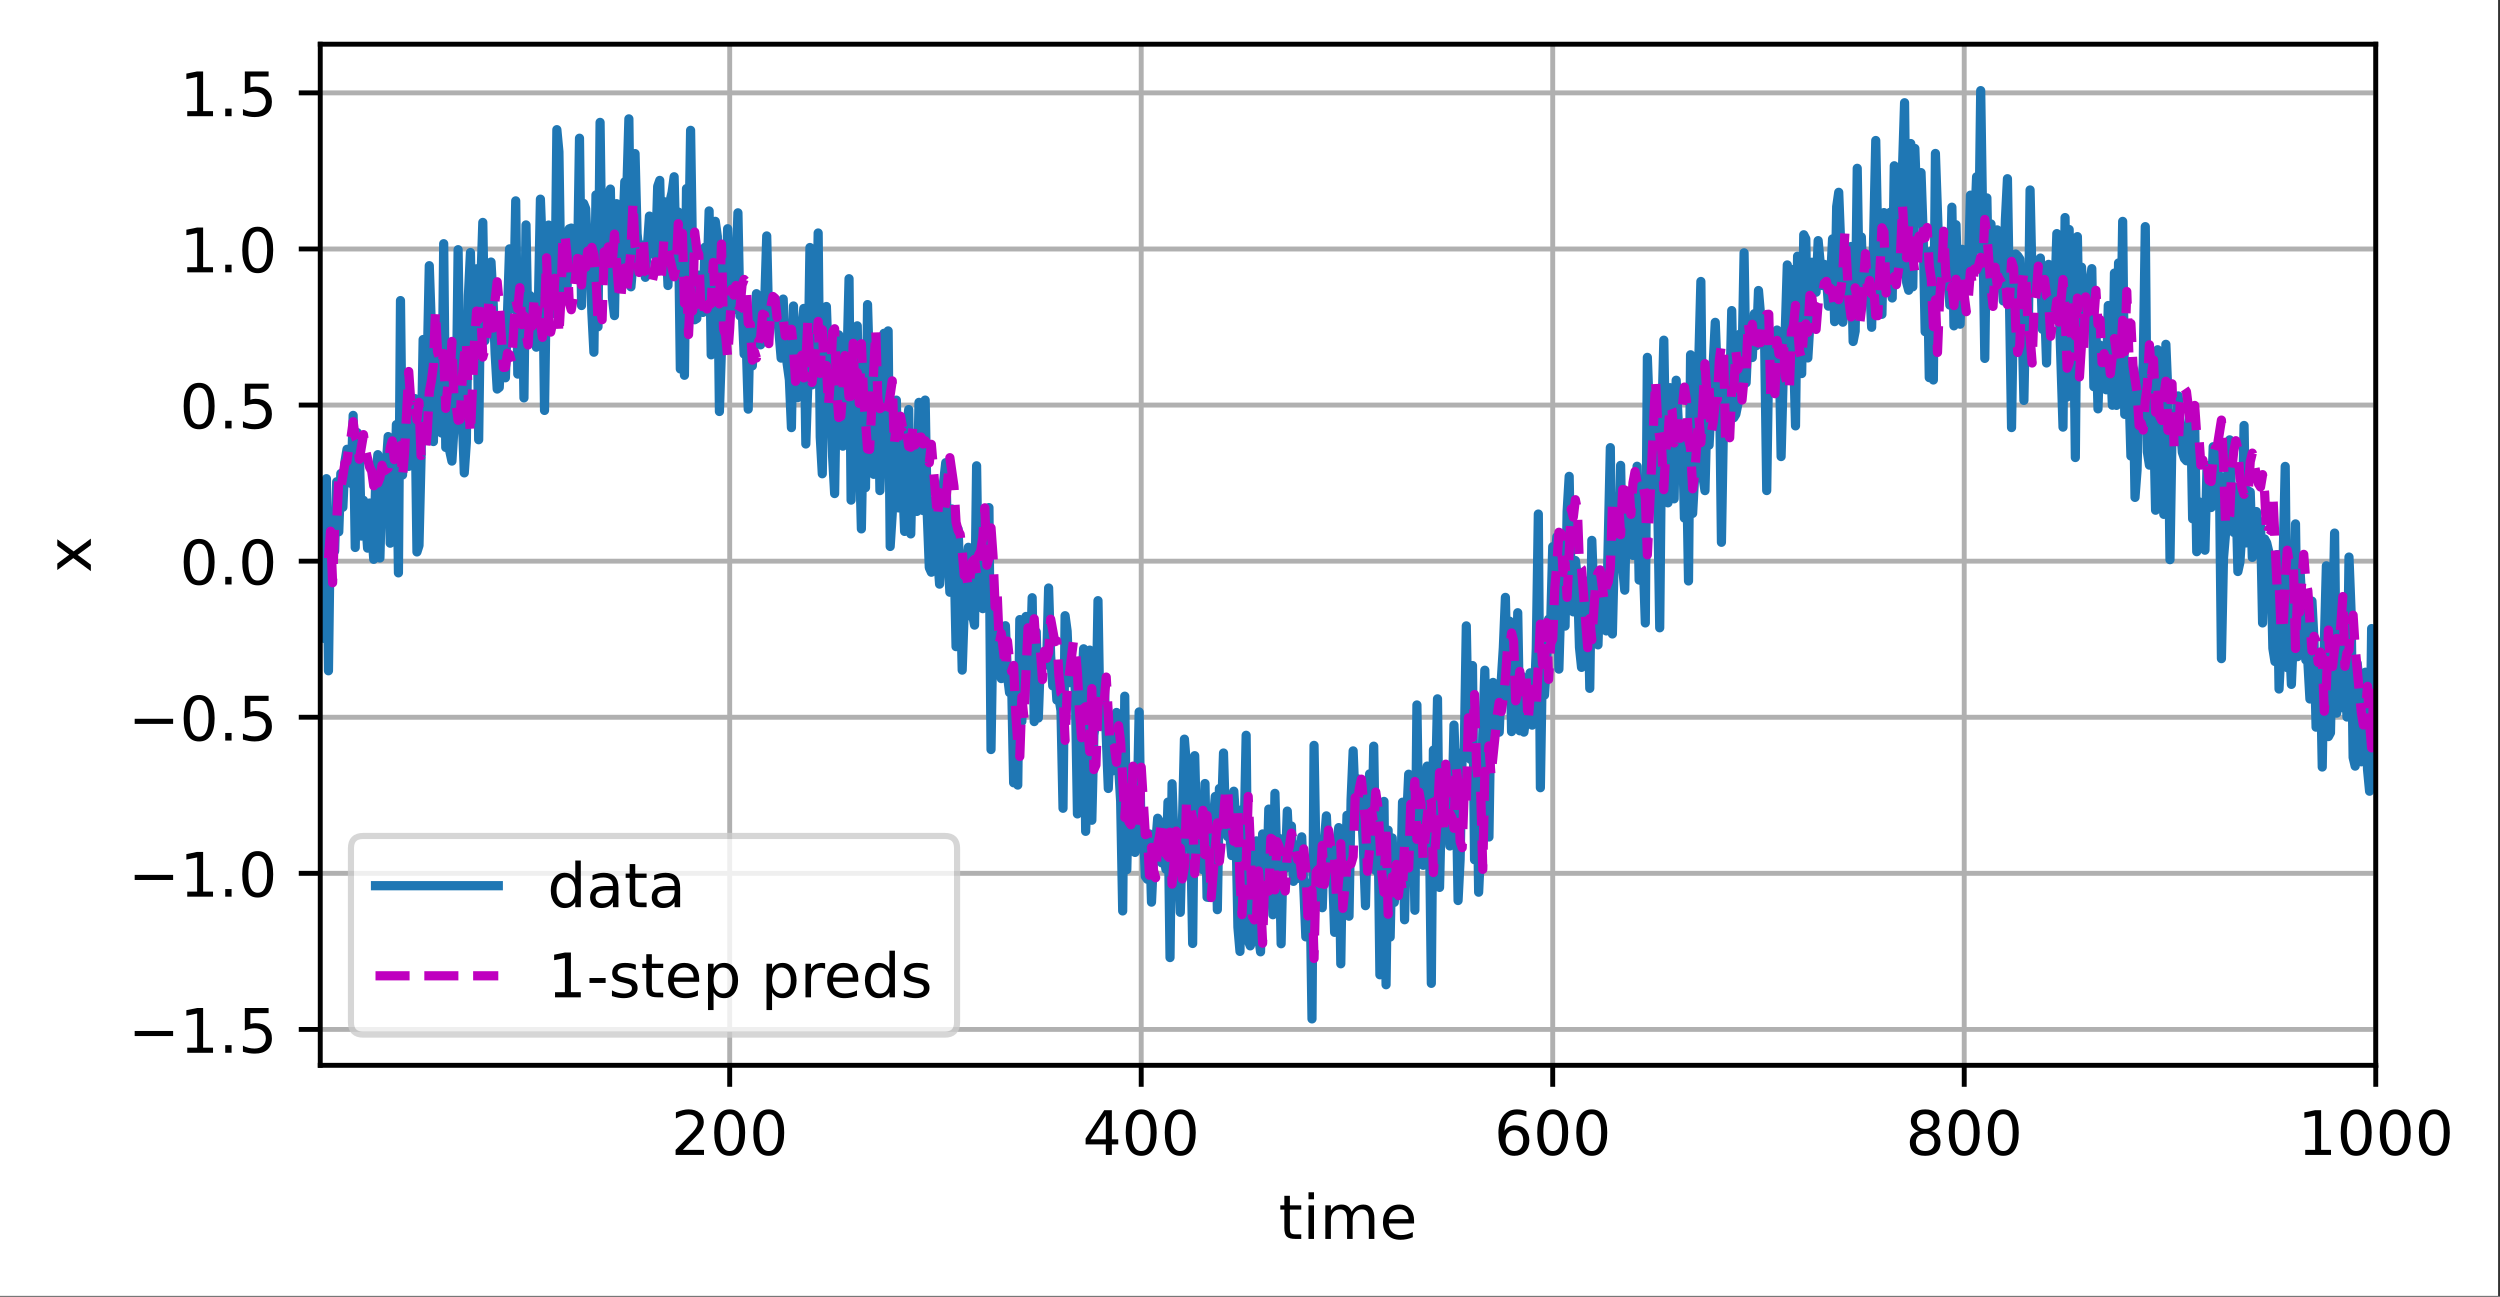 <?xml version="1.0" encoding="UTF-8"?>
<svg xmlns="http://www.w3.org/2000/svg" xmlns:xlink="http://www.w3.org/1999/xlink" width="509pt" height="264pt" viewBox="0 0 509 264" version="1.1">
<rect x="0" y="0" width="509" height="264" fill="#333333" stroke="none"/>
<defs>
<clipPath id="clip1">
  <path d="M 147 9 L 150 9 L 150 216.898 L 147 216.898 Z M 147 9 "/>
</clipPath>
<clipPath id="clip2">
  <path d="M 231 9 L 234 9 L 234 216.898 L 231 216.898 Z M 231 9 "/>
</clipPath>
<clipPath id="clip3">
  <path d="M 315 9 L 317 9 L 317 216.898 L 315 216.898 Z M 315 9 "/>
</clipPath>
<clipPath id="clip4">
  <path d="M 399 9 L 401 9 L 401 216.898 L 399 216.898 Z M 399 9 "/>
</clipPath>
<clipPath id="clip5">
  <path d="M 482 9 L 483.703 9 L 483.703 216.898 L 482 216.898 Z M 482 9 "/>
</clipPath>
<clipPath id="clip6">
  <path d="M 65.203 208 L 483.703 208 L 483.703 211 L 65.203 211 Z M 65.203 208 "/>
</clipPath>
<clipPath id="clip7">
  <path d="M 65.203 177 L 483.703 177 L 483.703 179 L 65.203 179 Z M 65.203 177 "/>
</clipPath>
<clipPath id="clip8">
  <path d="M 65.203 145 L 483.703 145 L 483.703 147 L 65.203 147 Z M 65.203 145 "/>
</clipPath>
<clipPath id="clip9">
  <path d="M 65.203 113 L 483.703 113 L 483.703 115 L 65.203 115 Z M 65.203 113 "/>
</clipPath>
<clipPath id="clip10">
  <path d="M 65.203 81 L 483.703 81 L 483.703 84 L 65.203 84 Z M 65.203 81 "/>
</clipPath>
<clipPath id="clip11">
  <path d="M 65.203 49 L 483.703 49 L 483.703 52 L 65.203 52 Z M 65.203 49 "/>
</clipPath>
<clipPath id="clip12">
  <path d="M 65.203 18 L 483.703 18 L 483.703 20 L 65.203 20 Z M 65.203 18 "/>
</clipPath>
<clipPath id="clip13">
  <path d="M 65.203 17 L 483.703 17 L 483.703 209 L 65.203 209 Z M 65.203 17 "/>
</clipPath>
<clipPath id="clip14">
  <path d="M 65.203 40 L 483.703 40 L 483.703 197 L 65.203 197 Z M 65.203 40 "/>
</clipPath>
<filter id="alpha" filterUnits="objectBoundingBox" x="0%" y="0%" width="100%" height="100%">
  <feColorMatrix type="matrix" in="SourceGraphic" values="0 0 0 0 1 0 0 0 0 1 0 0 0 0 1 0 0 0 1 0"/>
</filter>
<mask id="mask0">
  <g filter="url(#alpha)">
<rect x="0" y="0" width="509" height="264" style="fill:rgb(0%,0%,0%);fill-opacity:0.8;stroke:none;"/>
  </g>
</mask>
<clipPath id="clip15">
  <rect x="0" y="0" width="509" height="264"/>
</clipPath>
<g id="surface5" clip-path="url(#clip15)">
<path style="fill-rule:nonzero;fill:rgb(100%,100%,100%);fill-opacity:1;stroke-width:1;stroke-linecap:butt;stroke-linejoin:miter;stroke:rgb(80%,80%,80%);stroke-opacity:1;stroke-miterlimit:4;" d="M 59.163 168.519 L 153.887 168.519 C 155.219 168.519 155.887 167.853 155.887 166.519 L 155.887 138.162 C 155.887 136.831 155.219 136.162 153.887 136.162 L 59.163 136.162 C 57.828 136.162 57.163 136.831 57.163 138.162 L 57.163 166.519 C 57.163 167.853 57.828 168.519 59.163 168.519 Z M 59.163 168.519 " transform="matrix(1.25,0,0,1.25,0,0)"/>
</g>
</defs>
<g id="surface1">
<path style=" stroke:none;fill-rule:nonzero;fill:rgb(100%,100%,100%);fill-opacity:1;" d="M 0 263.844 L 508.609 263.844 L 508.609 0 L 0 0 Z M 0 263.844 "/>
<path style=" stroke:none;fill-rule:nonzero;fill:rgb(100%,100%,100%);fill-opacity:1;" d="M 65.203 216.898 L 483.703 216.898 L 483.703 9 L 65.203 9 Z M 65.203 216.898 "/>
<g clip-path="url(#clip1)" clip-rule="nonzero">
<path style="fill:none;stroke-width:0.8;stroke-linecap:square;stroke-linejoin:round;stroke:rgb(69.02%,69.02%,69.02%);stroke-opacity:1;stroke-miterlimit:4;" d="M 118.853 173.519 L 118.853 7.2 " transform="matrix(1.25,0,0,1.25,0,0)"/>
</g>
<path style="fill:none;stroke-width:0.8;stroke-linecap:butt;stroke-linejoin:round;stroke:rgb(0%,0%,0%);stroke-opacity:1;stroke-miterlimit:4;" d="M 0 -0.001 L 0 3.499 " transform="matrix(1.25,0,0,1.25,148.566,216.9)"/>
<path style=" stroke:none;fill-rule:nonzero;fill:rgb(0%,0%,0%);fill-opacity:1;" d="M 139.035 234.109 L 143.336 234.109 L 143.336 235.148 L 137.551 235.148 L 137.551 234.109 C 138.02 233.625 138.656 232.977 139.465 232.16 C 140.273 231.344 140.781 230.82 140.988 230.582 C 141.383 230.141 141.656 229.766 141.812 229.457 C 141.973 229.148 142.051 228.848 142.051 228.551 C 142.051 228.066 141.879 227.672 141.539 227.367 C 141.199 227.062 140.758 226.906 140.211 226.906 C 139.824 226.906 139.418 226.977 138.988 227.109 C 138.559 227.242 138.102 227.445 137.613 227.719 L 137.613 226.473 C 138.109 226.273 138.574 226.125 139.004 226.023 C 139.438 225.922 139.832 225.871 140.188 225.871 C 141.133 225.871 141.887 226.105 142.445 226.578 C 143.008 227.051 143.289 227.68 143.289 228.469 C 143.289 228.844 143.219 229.199 143.078 229.535 C 142.938 229.871 142.684 230.266 142.312 230.723 C 142.211 230.84 141.887 231.184 141.34 231.746 C 140.797 232.309 140.027 233.098 139.035 234.109 Z M 139.035 234.109 "/>
<path style=" stroke:none;fill-rule:nonzero;fill:rgb(0%,0%,0%);fill-opacity:1;" d="M 148.562 226.848 C 147.93 226.848 147.449 227.16 147.129 227.785 C 146.812 228.41 146.652 229.348 146.652 230.602 C 146.652 231.852 146.812 232.785 147.129 233.41 C 147.449 234.035 147.93 234.348 148.562 234.348 C 149.203 234.348 149.68 234.035 150 233.41 C 150.32 232.785 150.48 231.852 150.48 230.602 C 150.48 229.348 150.32 228.41 150 227.785 C 149.68 227.16 149.203 226.848 148.562 226.848 Z M 148.562 225.871 C 149.586 225.871 150.363 226.273 150.902 227.082 C 151.441 227.891 151.711 229.062 151.711 230.602 C 151.711 232.137 151.441 233.305 150.902 234.113 C 150.363 234.922 149.586 235.324 148.562 235.324 C 147.543 235.324 146.762 234.922 146.223 234.113 C 145.684 233.305 145.414 232.137 145.414 230.602 C 145.414 229.062 145.684 227.891 146.223 227.082 C 146.762 226.273 147.543 225.871 148.562 225.871 Z M 148.562 225.871 "/>
<path style=" stroke:none;fill-rule:nonzero;fill:rgb(0%,0%,0%);fill-opacity:1;" d="M 156.516 226.848 C 155.879 226.848 155.402 227.16 155.082 227.785 C 154.766 228.41 154.605 229.348 154.605 230.602 C 154.605 231.852 154.766 232.785 155.082 233.41 C 155.402 234.035 155.879 234.348 156.516 234.348 C 157.152 234.348 157.633 234.035 157.953 233.41 C 158.273 232.785 158.434 231.852 158.434 230.602 C 158.434 229.348 158.273 228.41 157.953 227.785 C 157.633 227.16 157.152 226.848 156.516 226.848 Z M 156.516 225.871 C 157.535 225.871 158.316 226.273 158.855 227.082 C 159.395 227.891 159.664 229.062 159.664 230.602 C 159.664 232.137 159.395 233.305 158.855 234.113 C 158.316 234.922 157.535 235.324 156.516 235.324 C 155.492 235.324 154.715 234.922 154.176 234.113 C 153.637 233.305 153.367 232.137 153.367 230.602 C 153.367 229.062 153.637 227.891 154.176 227.082 C 154.715 226.273 155.492 225.871 156.516 225.871 Z M 156.516 225.871 "/>
<g clip-path="url(#clip2)" clip-rule="nonzero">
<path style="fill:none;stroke-width:0.8;stroke-linecap:square;stroke-linejoin:round;stroke:rgb(69.02%,69.02%,69.02%);stroke-opacity:1;stroke-miterlimit:4;" d="M 185.881 173.519 L 185.881 7.2 " transform="matrix(1.25,0,0,1.25,0,0)"/>
</g>
<path style="fill:none;stroke-width:0.8;stroke-linecap:butt;stroke-linejoin:round;stroke:rgb(0%,0%,0%);stroke-opacity:1;stroke-miterlimit:4;" d="M 0.001 -0.001 L 0.001 3.499 " transform="matrix(1.25,0,0,1.25,232.35,216.9)"/>
<path style=" stroke:none;fill-rule:nonzero;fill:rgb(0%,0%,0%);fill-opacity:1;" d="M 225.145 227.109 L 222.031 231.973 L 225.145 231.973 Z M 224.82 226.035 L 226.371 226.035 L 226.371 231.973 L 227.672 231.973 L 227.672 233 L 226.371 233 L 226.371 235.148 L 225.145 235.148 L 225.145 233 L 221.031 233 L 221.031 231.809 Z M 224.82 226.035 "/>
<path style=" stroke:none;fill-rule:nonzero;fill:rgb(0%,0%,0%);fill-opacity:1;" d="M 232.344 226.848 C 231.711 226.848 231.234 227.16 230.914 227.785 C 230.594 228.41 230.434 229.348 230.434 230.602 C 230.434 231.852 230.594 232.785 230.914 233.41 C 231.234 234.035 231.711 234.348 232.344 234.348 C 232.984 234.348 233.465 234.035 233.781 233.41 C 234.102 232.785 234.262 231.852 234.262 230.602 C 234.262 229.348 234.102 228.41 233.781 227.785 C 233.465 227.16 232.984 226.848 232.344 226.848 Z M 232.344 225.871 C 233.367 225.871 234.148 226.273 234.688 227.082 C 235.227 227.891 235.496 229.062 235.496 230.602 C 235.496 232.137 235.227 233.305 234.688 234.113 C 234.148 234.922 233.367 235.324 232.344 235.324 C 231.324 235.324 230.543 234.922 230.004 234.113 C 229.465 233.305 229.195 232.137 229.195 230.602 C 229.195 229.062 229.465 227.891 230.004 227.082 C 230.543 226.273 231.324 225.871 232.344 225.871 Z M 232.344 225.871 "/>
<path style=" stroke:none;fill-rule:nonzero;fill:rgb(0%,0%,0%);fill-opacity:1;" d="M 240.297 226.848 C 239.664 226.848 239.188 227.16 238.867 227.785 C 238.547 228.41 238.387 229.348 238.387 230.602 C 238.387 231.852 238.547 232.785 238.867 233.41 C 239.188 234.035 239.664 234.348 240.297 234.348 C 240.938 234.348 241.418 234.035 241.734 233.41 C 242.055 232.785 242.215 231.852 242.215 230.602 C 242.215 229.348 242.055 228.41 241.734 227.785 C 241.418 227.16 240.938 226.848 240.297 226.848 Z M 240.297 225.871 C 241.32 225.871 242.102 226.273 242.641 227.082 C 243.18 227.891 243.449 229.062 243.449 230.602 C 243.449 232.137 243.18 233.305 242.641 234.113 C 242.102 234.922 241.32 235.324 240.297 235.324 C 239.277 235.324 238.496 234.922 237.957 234.113 C 237.418 233.305 237.148 232.137 237.148 230.602 C 237.148 229.062 237.418 227.891 237.957 227.082 C 238.496 226.273 239.277 225.871 240.297 225.871 Z M 240.297 225.871 "/>
<g clip-path="url(#clip3)" clip-rule="nonzero">
<path style="fill:none;stroke-width:0.8;stroke-linecap:square;stroke-linejoin:round;stroke:rgb(69.02%,69.02%,69.02%);stroke-opacity:1;stroke-miterlimit:4;" d="M 252.906 173.519 L 252.906 7.2 " transform="matrix(1.25,0,0,1.25,0,0)"/>
</g>
<path style="fill:none;stroke-width:0.8;stroke-linecap:butt;stroke-linejoin:round;stroke:rgb(0%,0%,0%);stroke-opacity:1;stroke-miterlimit:4;" d="M -0.001 -0.001 L -0.001 3.499 " transform="matrix(1.25,0,0,1.25,316.134,216.9)"/>
<path style=" stroke:none;fill-rule:nonzero;fill:rgb(0%,0%,0%);fill-opacity:1;" d="M 308.332 230.102 C 307.777 230.102 307.34 230.289 307.016 230.668 C 306.691 231.047 306.531 231.566 306.531 232.223 C 306.531 232.879 306.691 233.398 307.016 233.777 C 307.34 234.16 307.777 234.348 308.332 234.348 C 308.883 234.348 309.324 234.16 309.645 233.777 C 309.969 233.398 310.129 232.879 310.129 232.223 C 310.129 231.566 309.969 231.047 309.645 230.668 C 309.324 230.289 308.883 230.102 308.332 230.102 Z M 310.777 226.234 L 310.777 227.359 C 310.469 227.215 310.156 227.102 309.84 227.023 C 309.527 226.945 309.215 226.906 308.902 226.906 C 308.09 226.906 307.469 227.184 307.039 227.73 C 306.609 228.281 306.363 229.113 306.305 230.223 C 306.543 229.867 306.844 229.598 307.207 229.406 C 307.57 229.219 307.969 229.125 308.402 229.125 C 309.32 229.125 310.043 229.402 310.574 229.957 C 311.105 230.512 311.371 231.27 311.371 232.223 C 311.371 233.16 311.094 233.91 310.539 234.477 C 309.988 235.043 309.25 235.324 308.332 235.324 C 307.277 235.324 306.469 234.922 305.914 234.113 C 305.355 233.305 305.078 232.137 305.078 230.602 C 305.078 229.16 305.418 228.012 306.102 227.156 C 306.785 226.301 307.703 225.871 308.855 225.871 C 309.164 225.871 309.477 225.902 309.793 225.961 C 310.105 226.023 310.438 226.113 310.777 226.234 Z M 310.777 226.234 "/>
<path style=" stroke:none;fill-rule:nonzero;fill:rgb(0%,0%,0%);fill-opacity:1;" d="M 316.129 226.848 C 315.496 226.848 315.02 227.16 314.699 227.785 C 314.379 228.41 314.219 229.348 314.219 230.602 C 314.219 231.852 314.379 232.785 314.699 233.41 C 315.02 234.035 315.496 234.348 316.129 234.348 C 316.77 234.348 317.246 234.035 317.566 233.41 C 317.887 232.785 318.047 231.852 318.047 230.602 C 318.047 229.348 317.887 228.41 317.566 227.785 C 317.246 227.16 316.77 226.848 316.129 226.848 Z M 316.129 225.871 C 317.152 225.871 317.934 226.273 318.473 227.082 C 319.012 227.891 319.281 229.062 319.281 230.602 C 319.281 232.137 319.012 233.305 318.473 234.113 C 317.934 234.922 317.152 235.324 316.129 235.324 C 315.109 235.324 314.328 234.922 313.789 234.113 C 313.25 233.305 312.98 232.137 312.98 230.602 C 312.98 229.062 313.25 227.891 313.789 227.082 C 314.328 226.273 315.109 225.871 316.129 225.871 Z M 316.129 225.871 "/>
<path style=" stroke:none;fill-rule:nonzero;fill:rgb(0%,0%,0%);fill-opacity:1;" d="M 324.082 226.848 C 323.449 226.848 322.973 227.16 322.652 227.785 C 322.332 228.41 322.172 229.348 322.172 230.602 C 322.172 231.852 322.332 232.785 322.652 233.41 C 322.973 234.035 323.449 234.348 324.082 234.348 C 324.723 234.348 325.199 234.035 325.52 233.41 C 325.84 232.785 326 231.852 326 230.602 C 326 229.348 325.84 228.41 325.52 227.785 C 325.199 227.16 324.723 226.848 324.082 226.848 Z M 324.082 225.871 C 325.105 225.871 325.887 226.273 326.426 227.082 C 326.965 227.891 327.234 229.062 327.234 230.602 C 327.234 232.137 326.965 233.305 326.426 234.113 C 325.887 234.922 325.105 235.324 324.082 235.324 C 323.062 235.324 322.281 234.922 321.742 234.113 C 321.203 233.305 320.934 232.137 320.934 230.602 C 320.934 229.062 321.203 227.891 321.742 227.082 C 322.281 226.273 323.062 225.871 324.082 225.871 Z M 324.082 225.871 "/>
<g clip-path="url(#clip4)" clip-rule="nonzero">
<path style="fill:none;stroke-width:0.8;stroke-linecap:square;stroke-linejoin:round;stroke:rgb(69.02%,69.02%,69.02%);stroke-opacity:1;stroke-miterlimit:4;" d="M 319.934 173.519 L 319.934 7.2 " transform="matrix(1.25,0,0,1.25,0,0)"/>
</g>
<path style="fill:none;stroke-width:0.8;stroke-linecap:butt;stroke-linejoin:round;stroke:rgb(0%,0%,0%);stroke-opacity:1;stroke-miterlimit:4;" d="M 0 -0.001 L 0 3.499 " transform="matrix(1.25,0,0,1.25,399.917,216.9)"/>
<path style=" stroke:none;fill-rule:nonzero;fill:rgb(0%,0%,0%);fill-opacity:1;" d="M 391.961 230.82 C 391.375 230.82 390.914 230.977 390.578 231.289 C 390.242 231.605 390.074 232.035 390.074 232.582 C 390.074 233.133 390.242 233.566 390.578 233.879 C 390.914 234.191 391.375 234.348 391.961 234.348 C 392.547 234.348 393.008 234.191 393.344 233.875 C 393.684 233.559 393.852 233.129 393.852 232.582 C 393.852 232.035 393.684 231.605 393.348 231.289 C 393.016 230.977 392.551 230.82 391.961 230.82 Z M 390.727 230.297 C 390.199 230.168 389.789 229.922 389.492 229.559 C 389.199 229.195 389.051 228.754 389.051 228.23 C 389.051 227.504 389.309 226.93 389.828 226.504 C 390.348 226.082 391.059 225.871 391.961 225.871 C 392.867 225.871 393.582 226.082 394.098 226.504 C 394.613 226.93 394.871 227.504 394.871 228.23 C 394.871 228.754 394.727 229.195 394.43 229.559 C 394.137 229.922 393.727 230.168 393.199 230.297 C 393.793 230.434 394.258 230.707 394.586 231.109 C 394.918 231.512 395.086 232.004 395.086 232.582 C 395.086 233.469 394.816 234.145 394.277 234.617 C 393.738 235.09 392.965 235.324 391.961 235.324 C 390.957 235.324 390.184 235.09 389.645 234.617 C 389.105 234.145 388.836 233.469 388.836 232.582 C 388.836 232.004 389.004 231.512 389.336 231.109 C 389.672 230.707 390.133 230.434 390.727 230.297 Z M 390.277 228.348 C 390.277 228.82 390.426 229.188 390.719 229.453 C 391.016 229.719 391.43 229.848 391.961 229.848 C 392.492 229.848 392.906 229.719 393.203 229.453 C 393.504 229.188 393.652 228.82 393.652 228.348 C 393.652 227.875 393.504 227.508 393.203 227.242 C 392.906 226.98 392.492 226.848 391.961 226.848 C 391.43 226.848 391.016 226.98 390.719 227.242 C 390.426 227.508 390.277 227.875 390.277 228.348 Z M 390.277 228.348 "/>
<path style=" stroke:none;fill-rule:nonzero;fill:rgb(0%,0%,0%);fill-opacity:1;" d="M 399.914 226.848 C 399.277 226.848 398.801 227.16 398.48 227.785 C 398.164 228.41 398.004 229.348 398.004 230.602 C 398.004 231.852 398.164 232.785 398.48 233.41 C 398.801 234.035 399.277 234.348 399.914 234.348 C 400.551 234.348 401.031 234.035 401.352 233.41 C 401.672 232.785 401.832 231.852 401.832 230.602 C 401.832 229.348 401.672 228.41 401.352 227.785 C 401.031 227.16 400.551 226.848 399.914 226.848 Z M 399.914 225.871 C 400.934 225.871 401.715 226.273 402.254 227.082 C 402.793 227.891 403.062 229.062 403.062 230.602 C 403.062 232.137 402.793 233.305 402.254 234.113 C 401.715 234.922 400.934 235.324 399.914 235.324 C 398.891 235.324 398.113 234.922 397.574 234.113 C 397.035 233.305 396.766 232.137 396.766 230.602 C 396.766 229.062 397.035 227.891 397.574 227.082 C 398.113 226.273 398.891 225.871 399.914 225.871 Z M 399.914 225.871 "/>
<path style=" stroke:none;fill-rule:nonzero;fill:rgb(0%,0%,0%);fill-opacity:1;" d="M 407.867 226.848 C 407.23 226.848 406.754 227.16 406.434 227.785 C 406.117 228.41 405.957 229.348 405.957 230.602 C 405.957 231.852 406.117 232.785 406.434 233.41 C 406.754 234.035 407.23 234.348 407.867 234.348 C 408.504 234.348 408.984 234.035 409.305 233.41 C 409.625 232.785 409.785 231.852 409.785 230.602 C 409.785 229.348 409.625 228.41 409.305 227.785 C 408.984 227.16 408.504 226.848 407.867 226.848 Z M 407.867 225.871 C 408.887 225.871 409.668 226.273 410.207 227.082 C 410.746 227.891 411.016 229.062 411.016 230.602 C 411.016 232.137 410.746 233.305 410.207 234.113 C 409.668 234.922 408.887 235.324 407.867 235.324 C 406.844 235.324 406.066 234.922 405.527 234.113 C 404.988 233.305 404.719 232.137 404.719 230.602 C 404.719 229.062 404.988 227.891 405.527 227.082 C 406.066 226.273 406.844 225.871 407.867 225.871 Z M 407.867 225.871 "/>
<g clip-path="url(#clip5)" clip-rule="nonzero">
<path style="fill:none;stroke-width:0.8;stroke-linecap:square;stroke-linejoin:round;stroke:rgb(69.02%,69.02%,69.02%);stroke-opacity:1;stroke-miterlimit:4;" d="M 386.962 173.519 L 386.962 7.2 " transform="matrix(1.25,0,0,1.25,0,0)"/>
</g>
<path style="fill:none;stroke-width:0.8;stroke-linecap:butt;stroke-linejoin:round;stroke:rgb(0%,0%,0%);stroke-opacity:1;stroke-miterlimit:4;" d="M 0.002 -0.001 L 0.002 3.499 " transform="matrix(1.25,0,0,1.25,483.701,216.9)"/>
<path style=" stroke:none;fill-rule:nonzero;fill:rgb(0%,0%,0%);fill-opacity:1;" d="M 469.344 234.109 L 471.359 234.109 L 471.359 227.156 L 469.168 227.598 L 469.168 226.473 L 471.348 226.035 L 472.578 226.035 L 472.578 234.109 L 474.594 234.109 L 474.594 235.148 L 469.344 235.148 Z M 469.344 234.109 "/>
<path style=" stroke:none;fill-rule:nonzero;fill:rgb(0%,0%,0%);fill-opacity:1;" d="M 479.719 226.848 C 479.086 226.848 478.609 227.16 478.289 227.785 C 477.969 228.41 477.809 229.348 477.809 230.602 C 477.809 231.852 477.969 232.785 478.289 233.41 C 478.609 234.035 479.086 234.348 479.719 234.348 C 480.359 234.348 480.84 234.035 481.156 233.41 C 481.477 232.785 481.637 231.852 481.637 230.602 C 481.637 229.348 481.477 228.41 481.156 227.785 C 480.84 227.16 480.359 226.848 479.719 226.848 Z M 479.719 225.871 C 480.742 225.871 481.523 226.273 482.062 227.082 C 482.602 227.891 482.871 229.062 482.871 230.602 C 482.871 232.137 482.602 233.305 482.062 234.113 C 481.523 234.922 480.742 235.324 479.719 235.324 C 478.699 235.324 477.918 234.922 477.379 234.113 C 476.84 233.305 476.57 232.137 476.57 230.602 C 476.57 229.062 476.84 227.891 477.379 227.082 C 477.918 226.273 478.699 225.871 479.719 225.871 Z M 479.719 225.871 "/>
<path style=" stroke:none;fill-rule:nonzero;fill:rgb(0%,0%,0%);fill-opacity:1;" d="M 487.672 226.848 C 487.039 226.848 486.562 227.16 486.242 227.785 C 485.922 228.41 485.762 229.348 485.762 230.602 C 485.762 231.852 485.922 232.785 486.242 233.41 C 486.562 234.035 487.039 234.348 487.672 234.348 C 488.312 234.348 488.793 234.035 489.109 233.41 C 489.43 232.785 489.59 231.852 489.59 230.602 C 489.59 229.348 489.43 228.41 489.109 227.785 C 488.793 227.16 488.312 226.848 487.672 226.848 Z M 487.672 225.871 C 488.695 225.871 489.477 226.273 490.016 227.082 C 490.555 227.891 490.824 229.062 490.824 230.602 C 490.824 232.137 490.555 233.305 490.016 234.113 C 489.477 234.922 488.695 235.324 487.672 235.324 C 486.652 235.324 485.871 234.922 485.332 234.113 C 484.793 233.305 484.523 232.137 484.523 230.602 C 484.523 229.062 484.793 227.891 485.332 227.082 C 485.871 226.273 486.652 225.871 487.672 225.871 Z M 487.672 225.871 "/>
<path style=" stroke:none;fill-rule:nonzero;fill:rgb(0%,0%,0%);fill-opacity:1;" d="M 495.625 226.848 C 494.992 226.848 494.516 227.16 494.195 227.785 C 493.875 228.41 493.715 229.348 493.715 230.602 C 493.715 231.852 493.875 232.785 494.195 233.41 C 494.516 234.035 494.992 234.348 495.625 234.348 C 496.266 234.348 496.746 234.035 497.062 233.41 C 497.383 232.785 497.543 231.852 497.543 230.602 C 497.543 229.348 497.383 228.41 497.062 227.785 C 496.746 227.16 496.266 226.848 495.625 226.848 Z M 495.625 225.871 C 496.648 225.871 497.43 226.273 497.969 227.082 C 498.508 227.891 498.777 229.062 498.777 230.602 C 498.777 232.137 498.508 233.305 497.969 234.113 C 497.43 234.922 496.648 235.324 495.625 235.324 C 494.605 235.324 493.824 234.922 493.285 234.113 C 492.746 233.305 492.477 232.137 492.477 230.602 C 492.477 229.062 492.746 227.891 493.285 227.082 C 493.824 226.273 494.605 225.871 495.625 225.871 Z M 495.625 225.871 "/>
<path style=" stroke:none;fill-rule:nonzero;fill:rgb(0%,0%,0%);fill-opacity:1;" d="M 262.621 243.469 L 262.621 245.41 L 264.934 245.41 L 264.934 246.281 L 262.621 246.281 L 262.621 249.992 C 262.621 250.551 262.695 250.91 262.848 251.066 C 263 251.227 263.312 251.305 263.781 251.305 L 264.934 251.305 L 264.934 252.246 L 263.781 252.246 C 262.914 252.246 262.316 252.086 261.984 251.762 C 261.656 251.438 261.492 250.848 261.492 249.992 L 261.492 246.281 L 260.668 246.281 L 260.668 245.41 L 261.492 245.41 L 261.492 243.469 Z M 262.621 243.469 "/>
<path style=" stroke:none;fill-rule:nonzero;fill:rgb(0%,0%,0%);fill-opacity:1;" d="M 266.41 245.41 L 267.531 245.41 L 267.531 252.246 L 266.41 252.246 Z M 266.41 242.746 L 267.531 242.746 L 267.531 244.172 L 266.41 244.172 Z M 266.41 242.746 "/>
<path style=" stroke:none;fill-rule:nonzero;fill:rgb(0%,0%,0%);fill-opacity:1;" d="M 275.207 246.723 C 275.488 246.219 275.824 245.844 276.215 245.605 C 276.605 245.367 277.062 245.246 277.594 245.246 C 278.305 245.246 278.855 245.496 279.242 245.992 C 279.629 246.492 279.82 247.199 279.82 248.117 L 279.82 252.246 L 278.691 252.246 L 278.691 248.156 C 278.691 247.5 278.574 247.016 278.344 246.699 C 278.109 246.383 277.758 246.223 277.281 246.223 C 276.699 246.223 276.238 246.414 275.902 246.801 C 275.562 247.188 275.395 247.715 275.395 248.383 L 275.395 252.246 L 274.266 252.246 L 274.266 248.156 C 274.266 247.496 274.148 247.012 273.918 246.695 C 273.688 246.379 273.328 246.223 272.844 246.223 C 272.27 246.223 271.812 246.418 271.477 246.805 C 271.137 247.191 270.969 247.719 270.969 248.383 L 270.969 252.246 L 269.84 252.246 L 269.84 245.41 L 270.969 245.41 L 270.969 246.473 C 271.227 246.055 271.531 245.742 271.891 245.543 C 272.25 245.344 272.676 245.246 273.168 245.246 C 273.664 245.246 274.086 245.371 274.434 245.625 C 274.781 245.875 275.039 246.242 275.207 246.723 Z M 275.207 246.723 "/>
<path style=" stroke:none;fill-rule:nonzero;fill:rgb(0%,0%,0%);fill-opacity:1;" d="M 287.906 248.547 L 287.906 249.094 L 282.742 249.094 C 282.793 249.867 283.027 250.457 283.441 250.863 C 283.859 251.27 284.441 251.469 285.184 251.469 C 285.617 251.469 286.035 251.418 286.438 251.312 C 286.844 251.207 287.246 251.047 287.645 250.836 L 287.645 251.898 C 287.242 252.07 286.828 252.199 286.406 252.289 C 285.98 252.379 285.555 252.422 285.117 252.422 C 284.027 252.422 283.164 252.105 282.527 251.473 C 281.891 250.836 281.57 249.977 281.57 248.895 C 281.57 247.777 281.875 246.887 282.477 246.23 C 283.082 245.574 283.898 245.246 284.922 245.246 C 285.844 245.246 286.57 245.543 287.105 246.133 C 287.641 246.727 287.906 247.531 287.906 248.547 Z M 286.785 248.215 C 286.777 247.602 286.605 247.113 286.27 246.746 C 285.934 246.379 285.488 246.195 284.934 246.195 C 284.309 246.195 283.809 246.375 283.43 246.727 C 283.055 247.082 282.836 247.582 282.781 248.223 Z M 286.785 248.215 "/>
<g clip-path="url(#clip6)" clip-rule="nonzero">
<path style="fill:none;stroke-width:0.8;stroke-linecap:square;stroke-linejoin:round;stroke:rgb(69.02%,69.02%,69.02%);stroke-opacity:1;stroke-miterlimit:4;" d="M 52.163 167.675 L 386.962 167.675 " transform="matrix(1.25,0,0,1.25,0,0)"/>
</g>
<path style="fill:none;stroke-width:0.8;stroke-linecap:butt;stroke-linejoin:round;stroke:rgb(0%,0%,0%);stroke-opacity:1;stroke-miterlimit:4;" d="M 0.002 -0.001 L -3.498 -0.001 " transform="matrix(1.25,0,0,1.25,65.201,209.595)"/>
<path style=" stroke:none;fill-rule:nonzero;fill:rgb(0%,0%,0%);fill-opacity:1;" d="M 27.422 209.906 L 35.246 209.906 L 35.246 210.941 L 27.422 210.941 Z M 27.422 209.906 "/>
<path style=" stroke:none;fill-rule:nonzero;fill:rgb(0%,0%,0%);fill-opacity:1;" d="M 38.121 213.305 L 40.137 213.305 L 40.137 206.352 L 37.945 206.793 L 37.945 205.668 L 40.125 205.23 L 41.355 205.23 L 41.355 213.305 L 43.371 213.305 L 43.371 214.344 L 38.121 214.344 Z M 38.121 213.305 "/>
<path style=" stroke:none;fill-rule:nonzero;fill:rgb(0%,0%,0%);fill-opacity:1;" d="M 45.859 212.793 L 47.148 212.793 L 47.148 214.344 L 45.859 214.344 Z M 45.859 212.793 "/>
<path style=" stroke:none;fill-rule:nonzero;fill:rgb(0%,0%,0%);fill-opacity:1;" d="M 49.848 205.23 L 54.688 205.23 L 54.688 206.27 L 50.977 206.27 L 50.977 208.5 C 51.156 208.441 51.332 208.395 51.512 208.363 C 51.691 208.336 51.871 208.32 52.051 208.32 C 53.066 208.32 53.871 208.598 54.465 209.156 C 55.062 209.715 55.359 210.469 55.359 211.418 C 55.359 212.398 55.055 213.164 54.441 213.707 C 53.832 214.25 52.973 214.52 51.859 214.52 C 51.477 214.52 51.09 214.488 50.691 214.422 C 50.297 214.359 49.887 214.262 49.461 214.129 L 49.461 212.891 C 49.828 213.09 50.207 213.238 50.598 213.336 C 50.988 213.434 51.402 213.48 51.836 213.48 C 52.539 213.48 53.098 213.297 53.508 212.926 C 53.918 212.559 54.125 212.055 54.125 211.418 C 54.125 210.785 53.918 210.285 53.508 209.914 C 53.098 209.543 52.539 209.355 51.836 209.355 C 51.508 209.355 51.176 209.395 50.848 209.465 C 50.523 209.539 50.188 209.652 49.848 209.809 Z M 49.848 205.23 "/>
<g clip-path="url(#clip7)" clip-rule="nonzero">
<path style="fill:none;stroke-width:0.8;stroke-linecap:square;stroke-linejoin:round;stroke:rgb(69.02%,69.02%,69.02%);stroke-opacity:1;stroke-miterlimit:4;" d="M 52.163 142.25 L 386.962 142.25 " transform="matrix(1.25,0,0,1.25,0,0)"/>
</g>
<path style="fill:none;stroke-width:0.8;stroke-linecap:butt;stroke-linejoin:round;stroke:rgb(0%,0%,0%);stroke-opacity:1;stroke-miterlimit:4;" d="M 0.002 -0.001 L -3.498 -0.001 " transform="matrix(1.25,0,0,1.25,65.201,177.814)"/>
<path style=" stroke:none;fill-rule:nonzero;fill:rgb(0%,0%,0%);fill-opacity:1;" d="M 27.422 178.125 L 35.246 178.125 L 35.246 179.164 L 27.422 179.164 Z M 27.422 178.125 "/>
<path style=" stroke:none;fill-rule:nonzero;fill:rgb(0%,0%,0%);fill-opacity:1;" d="M 38.121 181.527 L 40.137 181.527 L 40.137 174.574 L 37.945 175.012 L 37.945 173.891 L 40.125 173.449 L 41.355 173.449 L 41.355 181.527 L 43.371 181.527 L 43.371 182.562 L 38.121 182.562 Z M 38.121 181.527 "/>
<path style=" stroke:none;fill-rule:nonzero;fill:rgb(0%,0%,0%);fill-opacity:1;" d="M 45.859 181.012 L 47.148 181.012 L 47.148 182.562 L 45.859 182.562 Z M 45.859 181.012 "/>
<path style=" stroke:none;fill-rule:nonzero;fill:rgb(0%,0%,0%);fill-opacity:1;" d="M 52.469 174.262 C 51.836 174.262 51.359 174.574 51.039 175.199 C 50.719 175.824 50.559 176.762 50.559 178.016 C 50.559 179.266 50.719 180.203 51.039 180.828 C 51.359 181.453 51.836 181.766 52.469 181.766 C 53.109 181.766 53.59 181.453 53.906 180.828 C 54.227 180.203 54.387 179.266 54.387 178.016 C 54.387 176.762 54.227 175.824 53.906 175.199 C 53.59 174.574 53.109 174.262 52.469 174.262 Z M 52.469 173.285 C 53.492 173.285 54.273 173.691 54.812 174.5 C 55.352 175.305 55.621 176.477 55.621 178.016 C 55.621 179.551 55.352 180.723 54.812 181.531 C 54.273 182.336 53.492 182.742 52.469 182.742 C 51.449 182.742 50.668 182.336 50.129 181.531 C 49.59 180.723 49.32 179.551 49.32 178.016 C 49.32 176.477 49.59 175.305 50.129 174.5 C 50.668 173.691 51.449 173.285 52.469 173.285 Z M 52.469 173.285 "/>
<g clip-path="url(#clip8)" clip-rule="nonzero">
<path style="fill:none;stroke-width:0.8;stroke-linecap:square;stroke-linejoin:round;stroke:rgb(69.02%,69.02%,69.02%);stroke-opacity:1;stroke-miterlimit:4;" d="M 52.163 116.825 L 386.962 116.825 " transform="matrix(1.25,0,0,1.25,0,0)"/>
</g>
<path style="fill:none;stroke-width:0.8;stroke-linecap:butt;stroke-linejoin:round;stroke:rgb(0%,0%,0%);stroke-opacity:1;stroke-miterlimit:4;" d="M 0.002 -0.002 L -3.498 -0.002 " transform="matrix(1.25,0,0,1.25,65.201,146.033)"/>
<path style=" stroke:none;fill-rule:nonzero;fill:rgb(0%,0%,0%);fill-opacity:1;" d="M 27.422 146.344 L 35.246 146.344 L 35.246 147.383 L 27.422 147.383 Z M 27.422 146.344 "/>
<path style=" stroke:none;fill-rule:nonzero;fill:rgb(0%,0%,0%);fill-opacity:1;" d="M 40.543 142.48 C 39.91 142.48 39.434 142.793 39.113 143.418 C 38.793 144.043 38.633 144.98 38.633 146.234 C 38.633 147.484 38.793 148.422 39.113 149.047 C 39.434 149.672 39.91 149.984 40.543 149.984 C 41.184 149.984 41.664 149.672 41.98 149.047 C 42.301 148.422 42.461 147.484 42.461 146.234 C 42.461 144.98 42.301 144.043 41.98 143.418 C 41.664 142.793 41.184 142.48 40.543 142.48 Z M 40.543 141.504 C 41.566 141.504 42.348 141.91 42.887 142.719 C 43.426 143.523 43.695 144.699 43.695 146.234 C 43.695 147.77 43.426 148.941 42.887 149.75 C 42.348 150.555 41.566 150.961 40.543 150.961 C 39.523 150.961 38.742 150.555 38.203 149.75 C 37.664 148.941 37.395 147.77 37.395 146.234 C 37.395 144.699 37.664 143.523 38.203 142.719 C 38.742 141.91 39.523 141.504 40.543 141.504 Z M 40.543 141.504 "/>
<path style=" stroke:none;fill-rule:nonzero;fill:rgb(0%,0%,0%);fill-opacity:1;" d="M 45.859 149.23 L 47.148 149.23 L 47.148 150.781 L 45.859 150.781 Z M 45.859 149.23 "/>
<path style=" stroke:none;fill-rule:nonzero;fill:rgb(0%,0%,0%);fill-opacity:1;" d="M 49.848 141.668 L 54.688 141.668 L 54.688 142.707 L 50.977 142.707 L 50.977 144.941 C 51.156 144.879 51.332 144.832 51.512 144.805 C 51.691 144.773 51.871 144.758 52.051 144.758 C 53.066 144.758 53.871 145.039 54.465 145.594 C 55.062 146.152 55.359 146.906 55.359 147.859 C 55.359 148.84 55.055 149.602 54.441 150.145 C 53.832 150.688 52.973 150.961 51.859 150.961 C 51.477 150.961 51.09 150.926 50.691 150.863 C 50.297 150.797 49.887 150.699 49.461 150.57 L 49.461 149.328 C 49.828 149.527 50.207 149.676 50.598 149.773 C 50.988 149.871 51.402 149.922 51.836 149.922 C 52.539 149.922 53.098 149.734 53.508 149.367 C 53.918 148.996 54.125 148.492 54.125 147.859 C 54.125 147.223 53.918 146.723 53.508 146.352 C 53.098 145.98 52.539 145.797 51.836 145.797 C 51.508 145.797 51.176 145.832 50.848 145.906 C 50.523 145.977 50.188 146.094 49.848 146.246 Z M 49.848 141.668 "/>
<g clip-path="url(#clip9)" clip-rule="nonzero">
<path style="fill:none;stroke-width:0.8;stroke-linecap:square;stroke-linejoin:round;stroke:rgb(69.02%,69.02%,69.02%);stroke-opacity:1;stroke-miterlimit:4;" d="M 52.163 91.403 L 386.962 91.403 " transform="matrix(1.25,0,0,1.25,0,0)"/>
</g>
<path style="fill:none;stroke-width:0.8;stroke-linecap:butt;stroke-linejoin:round;stroke:rgb(0%,0%,0%);stroke-opacity:1;stroke-miterlimit:4;" d="M 0.002 0.001 L -3.498 0.001 " transform="matrix(1.25,0,0,1.25,65.201,114.252)"/>
<path style=" stroke:none;fill-rule:nonzero;fill:rgb(0%,0%,0%);fill-opacity:1;" d="M 40.543 110.699 C 39.91 110.699 39.434 111.012 39.113 111.637 C 38.793 112.262 38.633 113.199 38.633 114.453 C 38.633 115.703 38.793 116.641 39.113 117.266 C 39.434 117.891 39.91 118.203 40.543 118.203 C 41.184 118.203 41.664 117.891 41.98 117.266 C 42.301 116.641 42.461 115.703 42.461 114.453 C 42.461 113.199 42.301 112.262 41.98 111.637 C 41.664 111.012 41.184 110.699 40.543 110.699 Z M 40.543 109.723 C 41.566 109.723 42.348 110.129 42.887 110.938 C 43.426 111.746 43.695 112.918 43.695 114.453 C 43.695 115.988 43.426 117.16 42.887 117.969 C 42.348 118.777 41.566 119.18 40.543 119.18 C 39.523 119.18 38.742 118.777 38.203 117.969 C 37.664 117.16 37.395 115.988 37.395 114.453 C 37.395 112.918 37.664 111.746 38.203 110.938 C 38.742 110.129 39.523 109.723 40.543 109.723 Z M 40.543 109.723 "/>
<path style=" stroke:none;fill-rule:nonzero;fill:rgb(0%,0%,0%);fill-opacity:1;" d="M 45.859 117.449 L 47.148 117.449 L 47.148 119 L 45.859 119 Z M 45.859 117.449 "/>
<path style=" stroke:none;fill-rule:nonzero;fill:rgb(0%,0%,0%);fill-opacity:1;" d="M 52.473 110.699 C 51.836 110.699 51.359 111.012 51.039 111.637 C 50.719 112.262 50.562 113.199 50.562 114.453 C 50.562 115.703 50.719 116.641 51.039 117.266 C 51.359 117.891 51.836 118.203 52.473 118.203 C 53.109 118.203 53.59 117.891 53.91 117.266 C 54.23 116.641 54.391 115.703 54.391 114.453 C 54.391 113.199 54.23 112.262 53.91 111.637 C 53.59 111.012 53.109 110.699 52.473 110.699 Z M 52.473 109.723 C 53.492 109.723 54.273 110.129 54.812 110.938 C 55.352 111.746 55.621 112.918 55.621 114.453 C 55.621 115.988 55.352 117.16 54.812 117.969 C 54.273 118.777 53.492 119.18 52.473 119.18 C 51.449 119.18 50.672 118.777 50.133 117.969 C 49.594 117.16 49.324 115.988 49.324 114.453 C 49.324 112.918 49.594 111.746 50.133 110.938 C 50.672 110.129 51.449 109.723 52.473 109.723 Z M 52.473 109.723 "/>
<g clip-path="url(#clip10)" clip-rule="nonzero">
<path style="fill:none;stroke-width:0.8;stroke-linecap:square;stroke-linejoin:round;stroke:rgb(69.02%,69.02%,69.02%);stroke-opacity:1;stroke-miterlimit:4;" d="M 52.163 65.978 L 386.962 65.978 " transform="matrix(1.25,0,0,1.25,0,0)"/>
</g>
<path style="fill:none;stroke-width:0.8;stroke-linecap:butt;stroke-linejoin:round;stroke:rgb(0%,0%,0%);stroke-opacity:1;stroke-miterlimit:4;" d="M 0.002 0.001 L -3.498 0.001 " transform="matrix(1.25,0,0,1.25,65.201,82.472)"/>
<path style=" stroke:none;fill-rule:nonzero;fill:rgb(0%,0%,0%);fill-opacity:1;" d="M 40.543 78.922 C 39.91 78.922 39.434 79.234 39.113 79.859 C 38.793 80.48 38.633 81.422 38.633 82.676 C 38.633 83.922 38.793 84.859 39.113 85.484 C 39.434 86.109 39.91 86.422 40.543 86.422 C 41.184 86.422 41.664 86.109 41.98 85.484 C 42.301 84.859 42.461 83.922 42.461 82.676 C 42.461 81.422 42.301 80.48 41.98 79.859 C 41.664 79.234 41.184 78.922 40.543 78.922 Z M 40.543 77.945 C 41.566 77.945 42.348 78.348 42.887 79.156 C 43.426 79.965 43.695 81.137 43.695 82.676 C 43.695 84.207 43.426 85.379 42.887 86.188 C 42.348 86.996 41.566 87.398 40.543 87.398 C 39.523 87.398 38.742 86.996 38.203 86.188 C 37.664 85.379 37.395 84.207 37.395 82.676 C 37.395 81.137 37.664 79.965 38.203 79.156 C 38.742 78.348 39.523 77.945 40.543 77.945 Z M 40.543 77.945 "/>
<path style=" stroke:none;fill-rule:nonzero;fill:rgb(0%,0%,0%);fill-opacity:1;" d="M 45.859 85.672 L 47.148 85.672 L 47.148 87.223 L 45.859 87.223 Z M 45.859 85.672 "/>
<path style=" stroke:none;fill-rule:nonzero;fill:rgb(0%,0%,0%);fill-opacity:1;" d="M 49.848 78.109 L 54.688 78.109 L 54.688 79.148 L 50.977 79.148 L 50.977 81.379 C 51.156 81.316 51.332 81.273 51.512 81.242 C 51.691 81.211 51.871 81.199 52.051 81.199 C 53.066 81.199 53.875 81.477 54.469 82.035 C 55.062 82.59 55.359 83.344 55.359 84.297 C 55.359 85.277 55.055 86.039 54.445 86.586 C 53.832 87.129 52.973 87.398 51.863 87.398 C 51.48 87.398 51.09 87.367 50.691 87.301 C 50.297 87.234 49.887 87.137 49.465 87.008 L 49.465 85.77 C 49.828 85.969 50.207 86.117 50.598 86.215 C 50.988 86.312 51.402 86.359 51.836 86.359 C 52.539 86.359 53.098 86.176 53.508 85.805 C 53.918 85.434 54.125 84.934 54.125 84.297 C 54.125 83.664 53.918 83.16 53.508 82.793 C 53.098 82.422 52.539 82.234 51.836 82.234 C 51.508 82.234 51.18 82.27 50.852 82.344 C 50.523 82.418 50.188 82.531 49.848 82.688 Z M 49.848 78.109 "/>
<g clip-path="url(#clip11)" clip-rule="nonzero">
<path style="fill:none;stroke-width:0.8;stroke-linecap:square;stroke-linejoin:round;stroke:rgb(69.02%,69.02%,69.02%);stroke-opacity:1;stroke-miterlimit:4;" d="M 52.163 40.553 L 386.962 40.553 " transform="matrix(1.25,0,0,1.25,0,0)"/>
</g>
<path style="fill:none;stroke-width:0.8;stroke-linecap:butt;stroke-linejoin:round;stroke:rgb(0%,0%,0%);stroke-opacity:1;stroke-miterlimit:4;" d="M 0.002 0 L -3.498 0 " transform="matrix(1.25,0,0,1.25,65.201,50.691)"/>
<path style=" stroke:none;fill-rule:nonzero;fill:rgb(0%,0%,0%);fill-opacity:1;" d="M 38.121 54.402 L 40.137 54.402 L 40.137 47.449 L 37.945 47.891 L 37.945 46.766 L 40.125 46.328 L 41.355 46.328 L 41.355 54.402 L 43.371 54.402 L 43.371 55.441 L 38.121 55.441 Z M 38.121 54.402 "/>
<path style=" stroke:none;fill-rule:nonzero;fill:rgb(0%,0%,0%);fill-opacity:1;" d="M 45.859 53.891 L 47.148 53.891 L 47.148 55.441 L 45.859 55.441 Z M 45.859 53.891 "/>
<path style=" stroke:none;fill-rule:nonzero;fill:rgb(0%,0%,0%);fill-opacity:1;" d="M 52.473 47.141 C 51.836 47.141 51.359 47.453 51.039 48.078 C 50.719 48.699 50.562 49.641 50.562 50.895 C 50.562 52.141 50.719 53.078 51.039 53.703 C 51.359 54.328 51.836 54.641 52.473 54.641 C 53.109 54.641 53.59 54.328 53.91 53.703 C 54.23 53.078 54.391 52.141 54.391 50.895 C 54.391 49.641 54.23 48.699 53.91 48.078 C 53.59 47.453 53.109 47.141 52.473 47.141 Z M 52.473 46.164 C 53.492 46.164 54.273 46.566 54.812 47.375 C 55.352 48.184 55.621 49.355 55.621 50.895 C 55.621 52.426 55.352 53.598 54.812 54.406 C 54.273 55.215 53.492 55.617 52.473 55.617 C 51.449 55.617 50.672 55.215 50.133 54.406 C 49.594 53.598 49.324 52.426 49.324 50.895 C 49.324 49.355 49.594 48.184 50.133 47.375 C 50.672 46.566 51.449 46.164 52.473 46.164 Z M 52.473 46.164 "/>
<g clip-path="url(#clip12)" clip-rule="nonzero">
<path style="fill:none;stroke-width:0.8;stroke-linecap:square;stroke-linejoin:round;stroke:rgb(69.02%,69.02%,69.02%);stroke-opacity:1;stroke-miterlimit:4;" d="M 52.163 15.128 L 386.962 15.128 " transform="matrix(1.25,0,0,1.25,0,0)"/>
</g>
<path style="fill:none;stroke-width:0.8;stroke-linecap:butt;stroke-linejoin:round;stroke:rgb(0%,0%,0%);stroke-opacity:1;stroke-miterlimit:4;" d="M 0.002 -0 L -3.498 -0 " transform="matrix(1.25,0,0,1.25,65.201,18.91)"/>
<path style=" stroke:none;fill-rule:nonzero;fill:rgb(0%,0%,0%);fill-opacity:1;" d="M 38.121 22.621 L 40.137 22.621 L 40.137 15.668 L 37.945 16.109 L 37.945 14.984 L 40.125 14.547 L 41.355 14.547 L 41.355 22.621 L 43.371 22.621 L 43.371 23.66 L 38.121 23.66 Z M 38.121 22.621 "/>
<path style=" stroke:none;fill-rule:nonzero;fill:rgb(0%,0%,0%);fill-opacity:1;" d="M 45.859 22.109 L 47.148 22.109 L 47.148 23.66 L 45.859 23.66 Z M 45.859 22.109 "/>
<path style=" stroke:none;fill-rule:nonzero;fill:rgb(0%,0%,0%);fill-opacity:1;" d="M 49.848 14.547 L 54.688 14.547 L 54.688 15.586 L 50.977 15.586 L 50.977 17.816 C 51.156 17.758 51.332 17.711 51.512 17.68 C 51.691 17.652 51.871 17.637 52.051 17.637 C 53.066 17.637 53.875 17.914 54.469 18.473 C 55.062 19.027 55.359 19.785 55.359 20.734 C 55.359 21.715 55.055 22.477 54.445 23.023 C 53.832 23.566 52.973 23.836 51.863 23.836 C 51.48 23.836 51.09 23.805 50.691 23.738 C 50.297 23.676 49.887 23.578 49.465 23.445 L 49.465 22.207 C 49.828 22.406 50.207 22.555 50.598 22.652 C 50.988 22.75 51.402 22.797 51.836 22.797 C 52.539 22.797 53.098 22.613 53.508 22.242 C 53.918 21.875 54.125 21.371 54.125 20.734 C 54.125 20.102 53.918 19.598 53.508 19.23 C 53.098 18.859 52.539 18.672 51.836 18.672 C 51.508 18.672 51.18 18.711 50.852 18.781 C 50.523 18.855 50.188 18.969 49.848 19.125 Z M 49.848 14.547 "/>
<path style=" stroke:none;fill-rule:nonzero;fill:rgb(0%,0%,0%);fill-opacity:1;" d="M 11.664 109.789 L 14.988 112.262 L 18.5 109.66 L 18.5 110.984 L 15.812 112.977 L 18.5 114.965 L 18.5 116.289 L 14.922 113.633 L 11.664 116.062 L 11.664 114.738 L 14.098 112.926 L 11.664 111.113 Z M 11.664 109.789 "/>
<g clip-path="url(#clip13)" clip-rule="nonzero">
<path style="fill:none;stroke-width:1.5;stroke-linecap:square;stroke-linejoin:round;stroke:rgb(12.157%,46.667%,70.588%);stroke-opacity:1;stroke-miterlimit:4;" d="M 52.163 102.166 L 52.497 83.056 L 52.831 104.006 L 53.166 77.966 L 53.5 109.256 L 53.837 83.553 L 54.172 84.622 L 54.506 89.753 L 54.841 78.472 L 55.178 86.619 L 55.513 77.125 L 55.847 82.622 L 56.181 75.219 L 56.519 73.181 L 56.853 77.234 L 57.188 78.753 L 57.522 67.659 L 57.859 89.172 L 58.194 70.463 L 58.528 73.272 L 58.862 87.312 L 59.2 81.484 L 59.534 84.269 L 59.869 89.281 L 60.203 81.934 L 60.875 91.103 L 61.209 77.556 L 61.544 74.053 L 61.881 90.884 L 62.216 77.934 L 62.55 81.1 L 63.222 71.106 L 63.556 88.478 L 63.891 73.912 L 64.225 81.838 L 64.562 69.156 L 64.897 93.312 L 65.231 48.956 L 65.566 77.369 L 65.9 65.237 L 66.237 67.606 L 66.572 75.963 L 66.906 70.422 L 67.241 70.844 L 67.578 64.922 L 67.912 89.903 L 68.247 88.856 L 68.581 74.641 L 68.919 55.3 L 69.253 70.641 L 69.588 59.228 L 69.922 43.272 L 70.259 53.066 L 70.594 71.922 L 70.928 52.875 L 71.263 61.953 L 71.6 67.647 L 71.934 70.537 L 72.269 39.691 L 72.603 72.878 L 72.941 64.381 L 73.275 73.572 L 73.609 75.103 L 73.944 69.728 L 74.281 68.391 L 74.616 40.669 L 74.95 64.547 L 75.284 67.522 L 75.622 77.025 L 75.956 72.106 L 76.291 48.128 L 76.625 41.134 L 76.963 59.15 L 77.631 43.778 L 77.966 71.625 L 78.3 46.575 L 78.638 36.228 L 78.972 55.506 L 79.306 52.597 L 79.641 43.878 L 79.978 42.681 L 80.312 48.894 L 80.647 57.628 L 80.981 63.369 L 81.319 63.103 L 81.653 55.731 L 81.987 58.206 L 82.322 61.534 L 82.994 40.534 L 83.328 49.962 L 83.662 50.269 L 84 32.716 L 84.334 60.934 L 84.669 57.491 L 85.003 43.559 L 85.341 64.812 L 85.675 36.634 L 86.009 55.534 L 86.344 48.153 L 86.681 50.2 L 87.016 48.731 L 87.35 56.55 L 87.684 49.934 L 88.022 32.438 L 88.356 41.272 L 88.691 66.853 L 89.025 43.969 L 89.362 36.656 L 89.697 50.134 L 90.031 48.747 L 90.366 51.091 L 90.7 21.119 L 91.037 24.725 L 91.372 46.878 L 91.706 46.9 L 92.041 48.044 L 92.378 46.556 L 92.713 37.272 L 93.047 37.15 L 93.719 39.631 L 94.053 44.106 L 94.388 22.512 L 94.722 49.766 L 95.059 33.138 L 95.394 33.981 L 95.728 41.559 L 96.062 40.388 L 96.4 50.906 L 96.734 57.372 L 97.069 31.75 L 97.403 53.225 L 97.741 19.934 L 98.075 44.528 L 98.409 40.466 L 98.744 31.441 L 99.081 38.834 L 99.416 30.794 L 99.75 48.513 L 100.084 51.409 L 100.422 33.172 L 101.091 46.269 L 101.763 29.6 L 102.097 30.891 L 102.431 19.359 L 102.766 46.719 L 103.1 42.725 L 103.438 25.016 L 103.772 38.078 L 104.106 41.397 L 104.441 41.419 L 104.778 39.903 L 105.112 45.172 L 105.781 35.197 L 106.119 40.378 L 106.453 41.216 L 106.787 41.747 L 107.122 30.356 L 107.459 29.384 L 107.794 44.025 L 108.128 32.834 L 108.463 38.15 L 108.8 46.503 L 109.134 32.753 L 109.469 31.309 L 109.803 28.791 L 110.141 43.028 L 110.475 34.531 L 110.809 60.1 L 111.144 35.631 L 111.481 61.128 L 111.816 30.719 L 112.15 42.628 L 112.484 21.228 L 112.822 42.987 L 113.156 52.084 L 113.491 51.881 L 113.825 44.809 L 114.497 50.888 L 114.831 40.263 L 115.166 45.791 L 115.5 34.356 L 115.838 57.797 L 116.172 41.159 L 116.506 36.05 L 116.841 38.522 L 117.178 67.025 L 117.847 46.709 L 118.181 49.087 L 118.519 37.253 L 118.853 51.909 L 119.188 43.938 L 119.522 50.459 L 119.859 44.409 L 120.194 34.663 L 120.528 51.444 L 120.862 49.978 L 121.2 57.666 L 121.534 55.434 L 121.869 66.641 L 122.203 50.878 L 122.541 59.594 L 123.209 47.834 L 123.544 50.278 L 123.881 56.169 L 124.216 54.825 L 124.55 49.409 L 124.884 38.428 L 125.222 53.559 L 125.556 48.922 L 125.891 49.084 L 126.225 51.525 L 126.562 50.303 L 127.231 58.331 L 127.566 48.712 L 127.9 56.969 L 128.572 61.872 L 128.906 69.653 L 129.241 49.837 L 129.578 64.503 L 129.912 64.772 L 130.247 57.403 L 130.919 50.237 L 131.253 72.319 L 131.588 62.275 L 131.922 40.312 L 132.259 62.697 L 132.594 56.741 L 132.928 59.841 L 133.262 37.947 L 133.6 71.175 L 133.934 77.169 L 134.269 56.894 L 134.603 49.922 L 134.941 59.441 L 135.275 60.938 L 135.609 74.322 L 135.944 80.394 L 136.281 59.719 L 136.616 54.541 L 136.95 65.444 L 137.284 72.672 L 137.622 61.844 L 137.956 58.978 L 138.291 45.394 L 138.625 81.463 L 138.963 55.438 L 139.297 65.253 L 139.631 53.069 L 139.966 73.006 L 140.3 86.147 L 140.637 67.906 L 140.972 79.431 L 141.306 49.609 L 141.641 61.309 L 141.978 61.419 L 142.312 77.259 L 142.647 70.128 L 142.981 59.541 L 143.319 79.909 L 143.653 69.603 L 143.988 54.288 L 144.322 75.428 L 144.659 53.897 L 144.994 89.009 L 145.328 83.659 L 145.662 68.631 L 146 65.175 L 146.334 82.728 L 146.669 71.831 L 147.003 77.888 L 147.341 86.559 L 147.675 69.562 L 148.009 66.709 L 148.344 86.966 L 148.681 72.125 L 149.016 73.872 L 149.35 83.303 L 149.684 65.537 L 150.022 82.737 L 150.356 83.162 L 150.691 65.166 L 151.025 83.628 L 151.363 92.463 L 151.697 93.206 L 152.031 81.588 L 152.366 90.744 L 152.7 90.237 L 153.037 95.147 L 153.706 78.372 L 154.041 75.359 L 154.378 90.128 L 154.713 96.466 L 155.047 82.897 L 155.381 89.45 L 155.719 105.325 L 156.053 86.159 L 156.387 95.013 L 156.722 109.15 L 157.059 99.303 L 157.394 92.919 L 157.728 89.144 L 158.062 100.344 L 158.4 100.062 L 158.734 101.819 L 159.069 75.869 L 159.403 98.897 L 159.741 92.847 L 160.075 99.138 L 160.744 90.838 L 161.081 82.681 L 161.416 122.084 L 161.75 101.006 L 162.084 103.338 L 162.422 107.847 L 162.756 105.013 L 163.091 110.528 L 163.425 110.422 L 163.762 101.916 L 164.097 110.028 L 164.431 112.803 L 164.766 110.766 L 165.1 127.5 L 165.438 123.075 L 165.772 127.872 L 166.106 100.916 L 166.441 117.497 L 166.778 103.691 L 167.113 100.409 L 167.781 108.987 L 168.119 97.356 L 168.453 117.534 L 168.787 102.925 L 169.122 116.956 L 169.459 107.525 L 169.794 107.222 L 170.128 106.062 L 170.463 108.316 L 170.8 95.772 L 171.134 106.859 L 171.469 111.703 L 171.803 108.509 L 172.141 114.034 L 172.475 113.722 L 172.809 115.741 L 173.144 131.653 L 173.481 100.284 L 173.816 102.803 L 174.15 111.194 L 174.484 108.022 L 174.822 107.588 L 175.156 112.706 L 175.491 132.572 L 175.825 119.491 L 176.497 105.675 L 176.831 135.409 L 177.166 125.981 L 177.5 105.891 L 177.838 133.603 L 178.172 119.709 L 178.506 117.247 L 178.841 97.834 L 179.178 118.159 L 179.512 118.219 L 179.847 111.153 L 180.519 128.428 L 180.853 120.091 L 181.188 125.572 L 181.522 123.019 L 181.859 116.044 L 182.194 124.8 L 182.528 130.5 L 182.863 148.375 L 183.2 113.394 L 183.534 141.65 L 183.869 126.972 L 184.541 133.256 L 184.875 138.844 L 185.209 132.509 L 185.544 115.959 L 185.881 138.303 L 186.216 134.088 L 186.55 142.741 L 186.884 143.219 L 187.222 135.828 L 187.556 146.941 L 187.891 139.637 L 188.225 137.675 L 188.562 133.272 L 188.897 133.903 L 189.231 140.544 L 189.566 139.463 L 189.9 141.581 L 190.238 130.647 L 190.572 155.969 L 190.906 127.662 L 191.241 137.441 L 191.578 141.547 L 191.912 138.419 L 192.247 148.6 L 192.919 120.394 L 193.253 124.766 L 193.588 136.3 L 193.922 135.106 L 194.259 153.675 L 194.594 123.084 L 194.928 135.978 L 195.262 129.922 L 195.934 141.672 L 196.269 127.619 L 196.603 146.131 L 196.941 146.178 L 197.275 142.875 L 197.609 133.519 L 197.944 129.725 L 198.281 148.166 L 198.616 128.428 L 198.95 132.666 L 199.284 122.65 L 199.622 134.153 L 199.956 136.272 L 200.291 135.781 L 200.625 139.35 L 200.963 128.872 L 201.297 134.131 L 201.631 151.047 L 201.966 154.966 L 202.3 131.866 L 202.637 136.406 L 202.972 119.763 L 203.306 153.213 L 203.641 154.062 L 203.978 153.034 L 204.312 146.162 L 204.647 136.959 L 204.981 152.394 L 205.319 155.034 L 205.653 135.831 L 205.988 142.975 L 206.322 144.241 L 206.659 131.784 L 207.328 148.994 L 207.662 129.222 L 208 141.284 L 208.334 136.541 L 208.669 153.719 L 209.003 138.847 L 209.341 141.463 L 209.675 132.109 L 210.009 139.072 L 210.344 134.537 L 210.681 143.556 L 211.016 137.591 L 211.35 143.078 L 211.684 142.216 L 212.022 136.306 L 212.691 152.6 L 213.363 143.812 L 213.697 165.959 L 214.031 121.406 L 214.366 140.688 L 214.7 140.122 L 215.037 140.412 L 215.372 147.85 L 215.706 137.116 L 216.041 132.887 L 216.378 140.109 L 216.713 140.234 L 217.047 141.972 L 217.381 151.863 L 217.719 137.262 L 218.053 134.797 L 218.387 156.984 L 218.722 135.441 L 219.059 146.441 L 219.394 132.797 L 219.728 149.234 L 220.062 130.253 L 220.4 122.303 L 220.734 130.794 L 221.069 126.822 L 221.403 129.512 L 221.741 131.219 L 222.075 138.088 L 222.409 147.519 L 222.744 133.109 L 223.081 126.047 L 223.416 138.231 L 223.75 121.537 L 224.084 141.8 L 224.422 131.731 L 224.756 158.772 L 225.091 134.203 L 225.425 130.534 L 225.762 160.394 L 226.097 135.213 L 226.431 152.631 L 226.766 136.481 L 227.1 146.978 L 227.438 143.047 L 227.772 144.903 L 228.106 145.403 L 228.441 130.659 L 228.778 149.812 L 229.113 133.394 L 229.447 126.103 L 229.781 127.466 L 230.119 126.809 L 230.453 148.262 L 230.787 114.822 L 231.122 136.887 L 231.794 140.941 L 232.128 127.819 L 232.463 124.781 L 232.8 133.466 L 233.134 160.169 L 233.469 122.175 L 233.803 128.903 L 234.141 113.825 L 234.475 144.544 L 234.809 129.916 L 235.144 127.422 L 235.481 136.566 L 235.816 130.366 L 236.15 137.791 L 236.484 132.703 L 236.822 118.094 L 237.156 127.366 L 237.491 146.678 L 237.825 140.009 L 238.162 122.675 L 238.497 122.122 L 238.831 101.941 L 239.166 120.881 L 239.5 123.678 L 239.838 108.403 L 240.172 140.034 L 240.506 122.091 L 240.841 145.325 L 241.178 138 L 241.512 119.628 L 241.847 109.166 L 242.181 125.866 L 242.519 136.331 L 242.853 114.956 L 243.188 111.153 L 243.522 115.219 L 243.859 115.109 L 244.194 119.259 L 244.528 110.756 L 244.863 105.463 L 245.2 97.3 L 245.534 113.575 L 245.869 101.169 L 246.203 119.162 L 246.541 117.909 L 246.875 114.731 L 247.209 99.8 L 247.544 119.031 L 247.881 110.147 L 248.216 119.25 L 248.884 114.112 L 249.222 109.588 L 249.556 118.112 L 249.891 114.128 L 250.225 105.694 L 250.562 83.725 L 250.897 128.303 L 251.231 107.444 L 251.566 113.222 L 251.9 107.981 L 252.238 100.856 L 252.572 101.534 L 252.906 89.044 L 253.241 91.647 L 253.578 87.419 L 253.912 108.987 L 254.247 97.325 L 254.581 91.222 L 254.919 101.981 L 255.253 83.303 L 255.588 77.588 L 255.922 96.338 L 256.259 99.662 L 256.594 91.3 L 256.928 93.969 L 257.262 105.434 L 257.6 108.703 L 257.934 106.066 L 258.269 107.428 L 258.603 94.628 L 258.941 112.119 L 259.275 88.016 L 259.609 97.237 L 259.944 98.091 L 260.281 105.034 L 260.616 93.603 L 260.95 102.044 L 261.284 95.662 L 261.622 102.766 L 262.291 72.912 L 262.625 103.263 L 262.962 89.406 L 263.297 80.912 L 263.631 92.575 L 263.966 75.8 L 264.3 92.481 L 264.637 96.128 L 264.972 80.659 L 265.306 86.209 L 265.641 84.322 L 265.978 90.466 L 266.647 75.941 L 266.981 94.475 L 267.319 94.544 L 267.653 91.484 L 267.988 101.466 L 268.322 58.206 L 268.659 67.606 L 268.994 72.122 L 269.328 82.25 L 269.663 68.434 L 270 81.069 L 270.334 102.256 L 270.669 68.438 L 271.003 55.409 L 271.341 76.291 L 271.675 81.903 L 272.009 63.138 L 272.344 78.831 L 272.681 81.25 L 273.016 61.931 L 273.35 68.591 L 273.684 72.656 L 274.022 70.6 L 274.356 84.384 L 274.691 75.381 L 275.025 94.628 L 275.359 57.784 L 275.697 83.625 L 276.366 71.181 L 277.038 45.844 L 277.372 77.716 L 277.706 79.912 L 278.041 66.747 L 278.378 72.503 L 279.381 52.503 L 279.719 61.184 L 280.053 61.153 L 280.387 88.331 L 280.722 68.906 L 281.059 69.131 L 281.394 59.791 L 281.728 64.978 L 282.062 50.587 L 282.4 68.037 L 282.734 67.484 L 283.069 65.812 L 283.403 54.406 L 283.741 59.178 L 284.075 41.178 L 284.409 62.353 L 284.744 54.663 L 285.081 53.716 L 285.416 58.234 L 285.75 51.097 L 286.084 56.297 L 286.422 47.316 L 287.091 55.184 L 287.425 55.919 L 287.762 79.903 L 288.097 57.612 L 288.766 56.041 L 289.1 63.822 L 289.438 53.753 L 289.772 55.419 L 290.106 74.366 L 290.441 61.594 L 290.778 54.009 L 291.113 43.15 L 291.447 59.434 L 291.781 43.878 L 292.453 69.369 L 292.788 41.725 L 293.459 60.847 L 293.794 38.237 L 294.128 38.897 L 294.462 58.3 L 294.8 52.625 L 295.134 42.712 L 295.469 46.503 L 295.803 47.6 L 296.141 39.191 L 296.809 46.509 L 297.144 43.059 L 297.481 44.928 L 297.816 49.869 L 298.15 45.672 L 298.484 38.913 L 298.822 52.391 L 299.156 33.659 L 299.491 31.322 L 299.825 40.05 L 300.163 52.481 L 300.831 47.184 L 301.166 47.378 L 301.5 40.15 L 301.837 55.622 L 302.172 53.931 L 302.506 27.413 L 302.841 47.791 L 303.178 38.597 L 303.512 47.759 L 303.847 42.091 L 304.181 46.916 L 304.519 46.216 L 304.853 53.309 L 305.522 22.884 L 305.859 39.809 L 306.194 42.544 L 306.528 51.194 L 306.863 34.628 L 307.2 47.372 L 307.534 42.291 L 307.869 34.581 L 308.203 48.538 L 308.541 27 L 308.875 28.444 L 309.209 28.6 L 309.544 44.475 L 309.881 27.184 L 310.216 16.731 L 310.55 45.981 L 310.884 47.281 L 311.222 23.378 L 311.556 46.722 L 311.891 24.178 L 312.225 33.478 L 312.562 36.337 L 312.897 28.113 L 313.231 37.559 L 313.566 54.028 L 313.9 41.259 L 314.238 61.509 L 314.572 40.869 L 314.906 61.894 L 315.241 24.994 L 315.913 44.153 L 316.247 46.016 L 316.581 43.691 L 316.919 45.778 L 317.253 43.663 L 317.587 49.697 L 317.922 33.747 L 318.259 53.075 L 318.594 36.603 L 318.928 48.369 L 319.262 52.806 L 319.6 40.612 L 319.934 41.025 L 320.269 40.778 L 320.603 44.769 L 320.941 31.788 L 321.275 43.041 L 321.609 37.456 L 321.944 28.797 L 322.281 40.6 L 322.616 14.759 L 323.284 58.378 L 323.622 32.234 L 323.956 49.791 L 324.291 36.475 L 324.625 43.747 L 324.962 43.812 L 325.297 37.441 L 325.631 45.7 L 325.966 44.425 L 326.3 49.019 L 326.637 35.75 L 326.972 29.106 L 327.641 69.647 L 327.978 47.594 L 328.312 41.372 L 328.647 41.675 L 328.981 42.178 L 329.319 50.906 L 329.653 65.219 L 329.988 47.469 L 330.322 57.816 L 330.659 30.941 L 330.994 45.934 L 331.328 43.097 L 331.663 42.822 L 332 45.525 L 332.334 42.028 L 332.669 53.638 L 333.003 49.025 L 333.341 59.122 L 333.675 43.059 L 334.344 51.916 L 334.681 48.825 L 335.016 38.047 L 336.022 69.572 L 336.356 35.434 L 336.691 64.678 L 337.025 37.381 L 337.359 61.062 L 337.697 46.366 L 338.031 74.522 L 338.366 38.541 L 338.7 56.422 L 339.038 43.513 L 339.372 49.484 L 339.706 52.047 L 340.041 49.766 L 340.712 43.756 L 341.047 62.991 L 341.381 53.35 L 341.719 66.594 L 342.053 56.209 L 342.387 59.934 L 343.059 63.487 L 343.394 49.759 L 344.062 66.009 L 344.4 44.478 L 344.734 66.031 L 345.069 42.825 L 345.403 57.559 L 345.741 36.059 L 346.075 67.494 L 346.409 59.428 L 346.744 62.803 L 347.081 74.278 L 347.416 60.478 L 347.75 81.016 L 348.084 76.606 L 348.422 61.663 L 348.756 64.297 L 349.091 59.163 L 349.425 36.913 L 349.762 73.612 L 350.097 75.763 L 350.431 60.75 L 350.766 67.644 L 351.1 83.109 L 351.438 56.966 L 352.441 83.781 L 352.778 56.081 L 353.113 64.181 L 353.447 91.156 L 353.781 70.497 L 354.119 67.991 L 354.453 70.05 L 354.788 64.487 L 355.459 73.669 L 355.794 74.684 L 356.128 75.053 L 356.8 66.203 L 357.134 84.5 L 357.469 69.097 L 357.803 89.862 L 358.141 81.713 L 358.475 83.703 L 358.809 83.716 L 359.144 89.619 L 359.481 75.828 L 360.15 82.666 L 360.484 72.763 L 360.822 73.734 L 361.156 78.191 L 361.491 77.431 L 361.825 107.281 L 362.163 90.922 L 362.497 86.9 L 362.831 77.722 L 363.166 71.641 L 363.5 82.022 L 363.837 86.725 L 364.172 79.391 L 364.506 93.091 L 364.841 91.559 L 365.178 86.272 L 365.512 69.3 L 365.847 88.434 L 366.181 79.95 L 366.519 80.131 L 366.853 90.781 L 367.188 85.325 L 367.522 83.322 L 367.859 89.034 L 368.194 84.963 L 368.528 101.466 L 368.863 87.784 L 369.2 88.422 L 369.869 91.263 L 370.203 105.6 L 370.541 107.744 L 370.875 90.331 L 371.209 112.228 L 371.544 105.369 L 372.216 75.969 L 372.55 108.75 L 372.884 103.644 L 373.222 111.472 L 373.556 103.369 L 373.891 85.331 L 374.225 106.959 L 374.562 91.65 L 374.897 97.653 L 375.231 99.912 L 375.566 107.494 L 375.9 107.775 L 376.238 113.853 L 376.572 97.906 L 376.906 104.269 L 377.241 118.441 L 377.578 107.872 L 377.913 107.634 L 378.247 124.934 L 378.581 104.884 L 378.919 92.156 L 379.253 119.975 L 379.587 119.359 L 380.259 86.828 L 380.594 116.156 L 381.262 98.634 L 381.6 115.3 L 381.934 105.006 L 382.269 116.791 L 382.603 90.731 L 382.941 99.506 L 383.275 123.378 L 383.609 124.784 L 383.944 108.05 L 384.281 111.516 L 384.616 124.084 L 384.95 113.559 L 385.284 109.487 L 385.622 125.372 L 385.956 128.875 L 386.291 102.381 L 386.625 124.806 L 386.962 109.35 " transform="matrix(1.25,0,0,1.25,0,0)"/>
</g>
<g clip-path="url(#clip14)" clip-rule="nonzero">
<path style="fill:none;stroke-width:1.5;stroke-linecap:butt;stroke-linejoin:round;stroke:rgb(74.902%,0%,74.902%);stroke-opacity:1;stroke-dasharray:5.55,2.4;stroke-miterlimit:4;" d="M 53.5 90.925 L 53.837 86.522 L 54.172 94.919 L 54.506 85.772 L 54.841 85.034 L 55.178 78.147 L 55.513 79.572 L 56.181 75.447 L 56.519 75.156 L 56.853 72.531 L 57.188 71.147 L 57.522 68.688 L 57.859 71.184 L 58.194 71.878 L 58.528 74.809 L 59.2 70.791 L 59.534 73.303 L 60.203 76.091 L 60.541 76.737 L 60.875 79.134 L 61.209 77.372 L 61.544 78.675 L 61.881 77.819 L 62.216 75.784 L 62.55 76.713 L 63.222 76.247 L 63.556 72.944 L 63.891 71.816 L 64.225 74.862 L 64.562 74.094 L 64.897 75.338 L 65.231 72.575 L 65.566 77.691 L 65.9 73.713 L 66.572 60.509 L 66.906 65.341 L 67.241 64.728 L 67.912 68.388 L 68.247 65.534 L 68.581 74.2 L 68.919 73.562 L 69.253 73.847 L 69.588 70.378 L 69.922 63.862 L 70.259 62.062 L 70.594 59.513 L 70.928 50.653 L 71.263 57.278 L 71.934 59.487 L 72.269 57.594 L 72.603 66.516 L 72.941 62.853 L 73.275 61.791 L 73.609 55.612 L 73.944 65.159 L 74.281 65.984 L 74.616 68.459 L 74.95 68.316 L 75.284 61.691 L 75.622 57.894 L 75.956 55.634 L 76.291 65.359 L 76.625 70.619 L 77.297 55.531 L 77.631 50.666 L 77.966 52.047 L 78.3 50.725 L 78.638 58.163 L 78.972 56.962 L 79.306 54.462 L 79.641 48.503 L 79.978 49.834 L 80.312 53.441 L 80.647 48.812 L 80.981 45.894 L 81.319 49.503 L 81.987 59.85 L 82.322 59.812 L 82.659 57.531 L 82.994 57.759 L 83.328 58.978 L 84 48.862 L 84.334 50.309 L 84.669 46.856 L 85.003 52.888 L 85.341 51.444 L 85.675 54.372 L 86.009 56.194 L 86.344 50.481 L 86.681 53.128 L 87.016 48.331 L 87.35 52.628 L 87.684 49.703 L 88.356 54.947 L 88.691 51.022 L 89.025 41.991 L 89.362 51.866 L 89.697 54.094 L 90.031 52.541 L 90.366 45.331 L 90.7 46.663 L 91.037 54.516 L 91.372 48.509 L 91.706 38.087 L 92.041 38.444 L 92.378 41.828 L 92.713 49.297 L 93.047 50.45 L 93.381 48.484 L 94.053 42.094 L 94.388 42.197 L 94.722 46.422 L 95.059 40.737 L 95.394 43.538 L 95.728 40.888 L 96.062 43.647 L 96.4 40.288 L 96.734 41.456 L 97.069 45.056 L 97.403 52.109 L 97.741 50.087 L 98.075 52.072 L 98.409 41.003 L 98.744 42.881 L 99.081 40.209 L 99.416 44.078 L 99.75 42.4 L 100.084 38.131 L 100.756 46.931 L 101.091 48.894 L 101.425 45.009 L 101.763 43.644 L 102.097 47.15 L 102.431 44.472 L 102.766 40.825 L 103.1 32.953 L 103.438 40.016 L 104.106 44.381 L 104.441 39.712 L 104.778 38.828 L 105.112 44.209 L 105.447 44.35 L 106.119 46.309 L 106.453 44.825 L 106.787 42.628 L 107.122 42.716 L 107.459 46.075 L 107.794 44.312 L 108.128 39.003 L 108.463 39.347 L 109.803 45.084 L 110.141 43.444 L 110.475 36.431 L 110.809 39.066 L 111.144 37.997 L 111.481 49.384 L 111.816 45.653 L 112.15 54.491 L 112.484 47.122 L 112.822 50.647 L 113.156 37.8 L 113.491 40.628 L 113.825 41.475 L 114.162 50.663 L 114.497 51.678 L 114.831 49.741 L 115.166 50.328 L 115.5 49.447 L 115.838 49.472 L 116.172 42.75 L 116.506 48.934 L 116.841 48.556 L 117.178 49.5 L 117.513 39.75 L 117.847 53.6 L 118.181 54.538 L 118.519 58.153 L 118.853 53.462 L 119.188 47.116 L 119.522 48.072 L 119.859 46.509 L 120.194 50.712 L 120.528 50.134 L 120.862 46.419 L 121.2 45.519 L 121.534 45.916 L 121.869 52.622 L 122.203 52.794 L 122.541 58.666 L 122.875 57.247 L 123.209 58.309 L 123.544 55.594 L 123.881 55.078 L 124.216 51.169 L 124.55 51.334 L 124.884 54.319 L 125.222 55.969 L 125.556 49.947 L 125.891 48.291 L 126.225 48.572 L 126.562 51.688 L 126.897 50.897 L 127.231 50.938 L 127.566 51.828 L 127.9 54.691 L 128.238 54.312 L 128.572 53.763 L 128.906 53.628 L 129.241 56.656 L 129.578 62.106 L 129.912 59.616 L 130.581 57.866 L 130.919 61.553 L 131.253 59.019 L 131.588 52.231 L 131.922 60.25 L 132.259 62.288 L 132.594 59.65 L 133.262 52.353 L 133.6 60.816 L 133.934 53.697 L 134.269 60.166 L 134.603 59.538 L 134.941 66.022 L 135.275 61.484 L 135.609 54.053 L 135.944 53.547 L 136.281 63.559 L 136.616 68.006 L 136.95 67.812 L 137.284 63.656 L 137.622 57.909 L 137.956 60.737 L 138.291 64.616 L 138.625 64.544 L 138.963 55.922 L 139.297 65.509 L 139.631 60.672 L 139.966 65.709 L 140.3 55.987 L 140.637 63.928 L 141.306 73.134 L 141.641 73.206 L 142.647 53.784 L 142.981 64.903 L 143.319 66.566 L 143.653 66.347 L 143.988 68.131 L 144.322 67.566 L 144.659 66.569 L 145.328 62.034 L 145.662 72.406 L 146 69.112 L 146.334 72.812 L 146.669 67.791 L 147.003 69.575 L 147.341 68.9 L 147.675 70.266 L 148.009 72.709 L 148.344 72.847 L 148.681 69.725 L 149.016 72.497 L 149.35 71.272 L 150.022 71.181 L 150.356 72.325 L 150.691 71.784 L 151.025 72.237 L 151.363 75.372 L 151.697 72.375 L 152.7 84.259 L 153.037 80.237 L 153.372 80.997 L 153.706 83.816 L 154.041 81.766 L 154.713 74.547 L 155.381 79.219 L 155.719 85.053 L 156.053 86.412 L 156.387 87.016 L 156.722 89.716 L 157.059 93.744 L 157.394 93.503 L 157.728 95.725 L 158.4 91.425 L 158.734 91.1 L 159.069 93.531 L 159.403 90.375 L 159.741 89.747 L 160.075 87.537 L 160.409 82.713 L 160.744 92.066 L 161.081 90.916 L 161.416 85.981 L 161.75 90.662 L 162.084 98.85 L 162.422 96.7 L 162.756 104.831 L 163.091 103.166 L 163.762 108.7 L 164.097 104.419 L 164.431 107.575 L 164.766 109.347 L 165.1 108.391 L 165.438 116.013 L 165.772 121.094 L 166.106 123.216 L 166.441 113.513 L 166.778 117.016 L 167.447 102.253 L 167.781 103.878 L 168.119 103.578 L 168.453 100.787 L 168.787 106.103 L 169.122 106.047 L 169.459 105.85 L 169.794 110.691 L 170.128 106.069 L 170.463 107.231 L 170.8 106.269 L 171.134 100.853 L 171.803 104.528 L 172.141 104.397 L 172.475 110.028 L 172.809 112.897 L 173.144 113.213 L 173.481 120.588 L 173.816 112.716 L 174.822 104.591 L 175.156 105.828 L 175.491 109.619 L 175.825 115.963 L 176.162 120.159 L 176.497 115.397 L 176.831 115.109 L 177.5 122.425 L 177.838 112.156 L 178.172 125.353 L 178.506 124.6 L 178.841 114.934 L 179.178 112.928 L 179.512 112.991 L 179.847 114.312 L 180.181 110.284 L 180.853 122.153 L 181.188 122.084 L 181.522 121.806 L 181.859 124.156 L 182.194 118.203 L 182.528 120.853 L 183.2 133.144 L 183.534 128.334 L 183.869 133.853 L 184.203 134.338 L 184.541 124.794 L 184.875 132.656 L 185.209 135.094 L 185.544 134.338 L 185.881 124.959 L 186.55 135.947 L 186.884 135.812 L 187.222 142.559 L 187.556 138.031 L 187.891 141.781 L 188.225 142.969 L 188.562 137.541 L 188.897 136.05 L 189.231 133.731 L 189.566 137.412 L 189.9 139.072 L 190.238 139.537 L 190.572 135.544 L 190.906 144.009 L 191.241 140.469 L 191.578 135.372 L 191.912 141.859 L 192.247 138.122 L 192.581 143.162 L 192.919 141.184 L 193.253 130.719 L 193.588 130.463 L 193.922 131.616 L 194.259 133.341 L 194.594 142.278 L 194.928 136.728 L 195.262 135.438 L 195.6 135.062 L 195.934 131.988 L 196.269 139.209 L 196.603 132.828 L 196.941 137.281 L 197.275 146.197 L 198.281 134.028 L 198.616 140.275 L 198.95 136.9 L 199.622 128.984 L 199.956 128.256 L 200.291 135.103 L 200.625 134.056 L 200.963 137.028 L 201.297 133.312 L 201.631 131.716 L 201.966 143.391 L 202.3 148.988 L 202.637 140.847 L 202.972 141.047 L 203.306 129.725 L 203.641 137.294 L 203.978 149.25 L 204.312 149.841 L 204.647 149.416 L 204.981 141.859 L 205.319 146.238 L 205.653 153.628 L 205.988 143.062 L 206.322 143.691 L 206.659 145.147 L 206.994 136.544 L 207.328 136.772 L 207.662 144.947 L 208 137.088 L 208.334 137.866 L 208.669 139.941 L 209.003 144.072 L 209.341 145.134 L 209.675 139.006 L 210.009 137.878 L 210.344 135.703 L 211.016 138.35 L 211.35 140.028 L 211.684 139.491 L 212.022 142.669 L 212.356 138.272 L 212.691 141.534 L 213.025 149.194 L 213.363 148.137 L 213.697 144.981 L 214.031 156.116 L 214.366 142.05 L 214.7 141.634 L 215.037 143.934 L 215.372 137.7 L 215.706 144.056 L 216.041 141.469 L 216.378 135.2 L 217.047 139.8 L 217.381 139.959 L 217.719 146.738 L 218.053 143.178 L 218.387 137.431 L 218.722 147.953 L 219.394 140.988 L 220.062 140.7 L 220.4 139.528 L 220.734 129.906 L 221.069 131.116 L 221.403 128.469 L 221.741 126.909 L 222.409 133.838 L 222.744 141.912 L 223.081 138.381 L 223.416 132.141 L 223.75 134.109 L 224.084 129.012 L 224.422 131.309 L 225.091 142.472 L 225.425 145.341 L 225.762 134.45 L 226.097 148.912 L 226.766 142.797 L 227.1 145.803 L 227.438 140.787 L 227.772 145.881 L 228.106 142.831 L 228.441 145.3 L 228.778 137.238 L 229.113 141.294 L 229.447 141.375 L 229.781 130.981 L 230.119 131.181 L 230.453 127.294 L 230.787 136.713 L 231.122 129.009 L 231.459 130.919 L 231.794 139.747 L 232.8 129.794 L 233.134 130.497 L 233.469 142.122 L 234.141 132.838 L 234.475 125.847 L 234.809 129.394 L 235.144 134.853 L 235.481 124.469 L 235.816 133.578 L 236.15 132.494 L 236.484 133.116 L 236.822 134.919 L 237.156 124.634 L 237.491 127.722 L 237.825 137.072 L 238.162 138.069 L 238.497 128.872 L 238.831 130.503 L 239.166 116.912 L 239.5 117.194 L 239.838 120.125 L 240.172 113.119 L 240.506 124.816 L 240.841 127.403 L 241.178 128.95 L 241.512 141.603 L 241.847 126.013 L 242.181 125.169 L 242.519 121.494 L 242.853 126.366 L 243.859 116.534 L 244.194 114.406 L 244.528 115.909 L 244.863 113.691 L 245.2 110.513 L 245.534 105.713 L 245.869 105.719 L 246.203 103.1 L 246.541 104.438 L 246.875 114.147 L 247.209 112.862 L 247.544 109.353 L 247.881 112.625 L 248.216 111.638 L 248.55 109.791 L 248.884 117.494 L 249.222 113.625 L 249.556 112.278 L 250.225 115.066 L 250.897 101.666 L 251.231 108.156 L 251.566 108.228 L 251.9 101.425 L 252.238 110.659 L 252.572 104.853 L 252.906 104.091 L 253.241 95.809 L 253.578 92.022 L 253.912 86.694 L 254.247 86.884 L 254.581 93.241 L 254.919 91.75 L 255.253 97.294 L 255.922 82.897 L 256.259 84.231 L 256.594 81.391 L 256.928 83.053 L 257.262 92.172 L 257.6 92.616 L 258.603 105.494 L 258.941 100.737 L 259.275 104.219 L 259.944 94.409 L 260.281 93.316 L 260.616 92.822 L 261.284 97.787 L 261.622 95.572 L 261.956 94.772 L 262.291 92.537 L 262.625 82.322 L 262.962 87.028 L 263.297 85.353 L 263.631 82.144 L 263.966 87.1 L 264.3 79.744 L 264.637 79.803 L 264.972 80.931 L 265.306 78.847 L 265.641 83.784 L 265.978 78.634 L 266.312 76.809 L 266.647 78.541 L 266.981 78.859 L 267.319 78.266 L 267.653 79.109 L 267.988 81.075 L 268.322 90.372 L 269.663 61.978 L 270 68.978 L 270.669 73.434 L 271.003 79.759 L 271.341 73.141 L 271.675 71.316 L 272.009 65.984 L 272.344 66.847 L 272.681 72.15 L 273.016 69.419 L 273.35 70.138 L 273.684 71.4 L 274.022 66.15 L 274.356 63.047 L 274.691 65.2 L 275.025 71.525 L 275.359 72.978 L 275.697 79.619 L 276.031 77.269 L 276.7 67.691 L 277.038 72.094 L 277.706 59.237 L 278.041 64.531 L 278.378 63.122 L 278.712 70.619 L 279.047 68.75 L 279.381 65.631 L 279.719 65.034 L 280.053 58.594 L 280.387 56.163 L 280.722 56.328 L 281.059 71.713 L 281.394 69.919 L 281.728 71.297 L 282.062 63.491 L 282.4 63.378 L 282.734 57.144 L 283.069 60.166 L 283.403 58.775 L 283.741 65.159 L 284.075 61.631 L 284.409 60.562 L 284.744 52.469 L 285.081 54.984 L 285.416 52.819 L 285.75 56.434 L 286.422 54.497 L 286.756 55.812 L 287.091 52.856 L 287.762 51.216 L 288.097 51.184 L 288.431 64.666 L 288.766 63.231 L 289.1 64.125 L 289.438 55.441 L 289.772 57.703 L 290.106 57.628 L 290.441 55.103 L 290.778 61.284 L 291.447 63.606 L 291.781 53.972 L 292.119 53.016 L 292.453 49.737 L 293.122 57.284 L 293.459 58.491 L 293.794 54.013 L 294.128 52.753 L 294.462 54.138 L 294.8 48.106 L 295.134 48.541 L 295.469 51.703 L 295.803 53.656 L 296.141 49.381 L 296.809 47.984 L 297.144 46.163 L 297.481 45.828 L 297.816 47.225 L 298.15 46.956 L 298.484 47.938 L 298.822 50.022 L 299.156 47.331 L 299.491 48.806 L 299.825 47.353 L 300.163 44.284 L 300.497 37.897 L 301.166 49.094 L 301.5 51.628 L 301.837 50.844 L 302.172 46.881 L 302.506 48.722 L 302.841 53.322 L 303.178 50.528 L 303.847 41.322 L 304.181 47.456 L 304.519 45.681 L 304.853 47.884 L 305.188 46.612 L 305.522 51.406 L 305.859 51.422 L 306.528 37.103 L 306.863 37.775 L 307.2 47.719 L 307.534 46.447 L 307.869 47.194 L 308.203 45.781 L 308.541 45.053 L 308.875 46.375 L 309.544 41.734 L 309.881 33.494 L 310.216 39.247 L 310.55 41.991 L 310.884 36.516 L 311.891 44.45 L 312.225 44.422 L 312.562 38.456 L 312.897 40.384 L 313.231 37.659 L 313.566 38.741 L 313.9 37.059 L 314.238 43.291 L 314.572 45.431 L 314.906 53.203 L 315.241 48.828 L 315.578 57.406 L 315.913 48.844 L 316.247 44.944 L 316.581 37.663 L 316.919 44.362 L 317.253 47.362 L 317.587 47.897 L 317.922 46.675 L 318.259 49.772 L 318.594 45.487 L 318.928 48.266 L 319.262 44.516 L 319.6 47.381 L 319.934 48.147 L 320.269 50.766 L 320.603 48.475 L 320.941 44.2 L 321.275 46.587 L 321.609 43.806 L 321.944 43.95 L 322.281 43.222 L 322.616 41.919 L 322.95 42.853 L 323.284 35.744 L 323.622 38.325 L 324.291 46.709 L 324.625 49.906 L 324.962 43.525 L 325.297 46.416 L 325.631 45.209 L 325.966 45.288 L 326.637 44.894 L 326.972 49.612 L 327.306 48.737 L 327.641 42.575 L 327.978 43.628 L 328.312 52.994 L 328.647 57.406 L 328.981 56.284 L 329.319 47.019 L 329.653 44.209 L 329.988 45.606 L 330.322 52.728 L 330.659 54.878 L 330.994 59.128 L 331.328 49.616 L 331.663 47.766 L 332 43.353 L 332.334 46.869 L 332.669 46.837 L 333.003 45.525 L 333.341 48.184 L 333.675 48.584 L 334.009 54.769 L 334.344 52.597 L 334.681 51.413 L 335.016 49.028 L 335.35 52.466 L 336.022 45.531 L 336.356 50.619 L 336.691 59.972 L 337.025 59.116 L 337.359 56.697 L 337.697 48.378 L 338.031 54.737 L 338.366 48.55 L 338.7 61.391 L 339.038 56.066 L 339.372 57.541 L 339.706 48.359 L 340.041 50.925 L 340.378 49.469 L 340.712 52.097 L 341.047 51.85 L 341.381 47.288 L 341.719 52.816 L 342.053 52.062 L 342.387 59.072 L 342.722 57.606 L 343.059 59.109 L 343.394 57.153 L 343.728 60.881 L 344.4 55.141 L 344.734 57.45 L 345.069 56.45 L 345.403 58.716 L 345.741 52.172 L 346.075 57.281 L 346.409 47.478 L 346.744 57.509 L 347.081 52.697 L 347.416 59.522 L 348.084 63.934 L 348.422 69.316 L 348.756 68.919 L 349.091 70.047 L 349.425 65.2 L 349.762 62.837 L 350.097 56.163 L 350.431 61.078 L 350.766 58.609 L 351.1 67.134 L 351.438 62.947 L 351.772 67.825 L 352.106 68.481 L 352.441 64.575 L 352.778 62.091 L 353.113 70.1 L 353.447 69.881 L 353.781 62.513 L 354.119 72.716 L 354.453 72.406 L 354.788 72.575 L 355.122 65.775 L 355.459 63.941 L 355.794 63.291 L 356.128 63.781 L 356.8 69.216 L 357.134 69.169 L 357.469 66.037 L 357.803 70.9 L 358.141 70.838 L 358.475 75.756 L 358.809 74.934 L 359.144 76.797 L 359.481 75.65 L 359.816 78.247 L 360.15 78.431 L 360.484 74.256 L 360.822 72.987 L 361.156 72.672 L 361.825 68.425 L 362.163 75.441 L 362.497 85.269 L 362.831 85.562 L 363.166 84.103 L 363.5 76.681 L 363.837 73.469 L 364.172 71.781 L 364.506 73.122 L 364.841 77.844 L 365.178 79.55 L 365.512 80.516 L 365.847 79.678 L 366.181 80.247 L 366.519 75.2 L 366.853 73.803 L 367.522 77.469 L 367.859 78.8 L 368.194 79.325 L 368.528 77.306 L 368.863 80.281 L 369.2 87.228 L 369.534 86.175 L 369.869 86.422 L 370.203 80.525 L 370.875 95.203 L 371.209 94.5 L 371.544 102.737 L 371.881 102.459 L 372.216 94.459 L 372.55 89.612 L 372.884 91.656 L 373.222 91.394 L 373.556 92.197 L 373.891 105.625 L 374.225 96.766 L 374.562 99.719 L 375.231 90.294 L 375.566 94.725 L 375.9 96.225 L 376.572 106.003 L 376.906 103.641 L 377.241 104.388 L 377.578 107.884 L 377.913 106.2 L 378.247 106.944 L 378.581 115.847 L 378.919 111.797 L 379.253 102.619 L 379.587 108.584 L 379.922 108.578 L 380.259 105.7 L 380.594 103.981 L 380.928 104.819 L 381.262 101.85 L 381.6 97.169 L 381.934 108.528 L 382.269 106.369 L 382.603 105.916 L 382.941 101.681 L 383.275 100.197 L 383.609 105.525 L 384.281 112.631 L 384.616 116.062 L 384.95 118.088 L 385.284 115.709 L 385.622 111.787 L 385.956 117.806 L 386.291 121.812 L 386.625 112.906 L 386.962 120.925 " transform="matrix(1.25,0,0,1.25,0,0)"/>
</g>
<path style="fill:none;stroke-width:0.8;stroke-linecap:square;stroke-linejoin:miter;stroke:rgb(0%,0%,0%);stroke-opacity:1;stroke-miterlimit:4;" d="M 52.163 173.519 L 52.163 7.2 " transform="matrix(1.25,0,0,1.25,0,0)"/>
<path style="fill:none;stroke-width:0.8;stroke-linecap:square;stroke-linejoin:miter;stroke:rgb(0%,0%,0%);stroke-opacity:1;stroke-miterlimit:4;" d="M 386.962 173.519 L 386.962 7.2 " transform="matrix(1.25,0,0,1.25,0,0)"/>
<path style="fill:none;stroke-width:0.8;stroke-linecap:square;stroke-linejoin:miter;stroke:rgb(0%,0%,0%);stroke-opacity:1;stroke-miterlimit:4;" d="M 52.163 173.519 L 386.962 173.519 " transform="matrix(1.25,0,0,1.25,0,0)"/>
<path style="fill:none;stroke-width:0.8;stroke-linecap:square;stroke-linejoin:miter;stroke:rgb(0%,0%,0%);stroke-opacity:1;stroke-miterlimit:4;" d="M 52.163 7.2 L 386.962 7.2 " transform="matrix(1.25,0,0,1.25,0,0)"/>
<use xlink:href="#surface5" mask="url(#mask0)"/>
<path style="fill:none;stroke-width:1.5;stroke-linecap:square;stroke-linejoin:round;stroke:rgb(12.157%,46.667%,70.588%);stroke-opacity:1;stroke-miterlimit:4;" d="M 61.163 144.262 L 81.162 144.262 " transform="matrix(1.25,0,0,1.25,0,0)"/>
<path style=" stroke:none;fill-rule:nonzero;fill:rgb(0%,0%,0%);fill-opacity:1;" d="M 117.129 178.902 L 117.129 175.203 L 118.25 175.203 L 118.25 184.703 L 117.129 184.703 L 117.129 183.676 C 116.891 184.082 116.594 184.387 116.234 184.582 C 115.875 184.781 115.441 184.879 114.938 184.879 C 114.109 184.879 113.438 184.551 112.918 183.891 C 112.398 183.23 112.141 182.363 112.141 181.289 C 112.141 180.215 112.398 179.352 112.918 178.691 C 113.438 178.031 114.109 177.703 114.938 177.703 C 115.441 177.703 115.875 177.801 116.234 178 C 116.594 178.195 116.891 178.496 117.129 178.902 Z M 113.301 181.289 C 113.301 182.117 113.473 182.766 113.812 183.234 C 114.152 183.703 114.617 183.938 115.211 183.938 C 115.805 183.938 116.273 183.703 116.613 183.234 C 116.957 182.766 117.129 182.117 117.129 181.289 C 117.129 180.465 116.957 179.816 116.613 179.348 C 116.273 178.879 115.805 178.641 115.211 178.641 C 114.617 178.641 114.152 178.879 113.812 179.348 C 113.473 179.816 113.301 180.465 113.301 181.289 Z M 113.301 181.289 "/>
<path style=" stroke:none;fill-rule:nonzero;fill:rgb(0%,0%,0%);fill-opacity:1;" d="M 123.672 181.266 C 122.762 181.266 122.133 181.371 121.785 181.578 C 121.434 181.785 121.258 182.141 121.258 182.641 C 121.258 183.039 121.391 183.355 121.652 183.59 C 121.918 183.824 122.273 183.938 122.723 183.938 C 123.348 183.938 123.848 183.719 124.223 183.277 C 124.602 182.836 124.789 182.25 124.789 181.516 L 124.789 181.266 Z M 125.91 180.801 L 125.91 184.703 L 124.789 184.703 L 124.789 183.664 C 124.531 184.078 124.211 184.387 123.828 184.582 C 123.445 184.781 122.977 184.879 122.426 184.879 C 121.727 184.879 121.168 184.684 120.754 184.289 C 120.344 183.898 120.137 183.371 120.137 182.711 C 120.137 181.945 120.395 181.363 120.906 180.973 C 121.422 180.582 122.191 180.387 123.211 180.387 L 124.789 180.387 L 124.789 180.277 C 124.789 179.762 124.617 179.359 124.277 179.078 C 123.938 178.797 123.461 178.652 122.848 178.652 C 122.457 178.652 122.074 178.699 121.703 178.793 C 121.336 178.887 120.98 179.027 120.637 179.215 L 120.637 178.176 C 121.047 178.02 121.445 177.898 121.832 177.82 C 122.219 177.742 122.598 177.703 122.961 177.703 C 123.953 177.703 124.691 177.961 125.18 178.473 C 125.668 178.984 125.91 179.762 125.91 180.801 Z M 125.91 180.801 "/>
<path style=" stroke:none;fill-rule:nonzero;fill:rgb(0%,0%,0%);fill-opacity:1;" d="M 129.336 175.926 L 129.336 177.867 L 131.648 177.867 L 131.648 178.738 L 129.336 178.738 L 129.336 182.449 C 129.336 183.008 129.41 183.367 129.562 183.523 C 129.715 183.684 130.027 183.762 130.496 183.762 L 131.648 183.762 L 131.648 184.703 L 130.496 184.703 C 129.629 184.703 129.031 184.543 128.699 184.219 C 128.371 183.895 128.207 183.305 128.207 182.449 L 128.207 178.738 L 127.383 178.738 L 127.383 177.867 L 128.207 177.867 L 128.207 175.926 Z M 129.336 175.926 "/>
<path style=" stroke:none;fill-rule:nonzero;fill:rgb(0%,0%,0%);fill-opacity:1;" d="M 136.23 181.266 C 135.324 181.266 134.695 181.371 134.344 181.578 C 133.996 181.785 133.82 182.141 133.82 182.641 C 133.82 183.039 133.953 183.355 134.215 183.59 C 134.477 183.824 134.836 183.938 135.285 183.938 C 135.91 183.938 136.41 183.719 136.785 183.277 C 137.16 182.836 137.348 182.25 137.348 181.516 L 137.348 181.266 Z M 138.473 180.801 L 138.473 184.703 L 137.348 184.703 L 137.348 183.664 C 137.094 184.078 136.773 184.387 136.391 184.582 C 136.008 184.781 135.539 184.879 134.984 184.879 C 134.285 184.879 133.73 184.684 133.316 184.289 C 132.902 183.898 132.695 183.371 132.695 182.711 C 132.695 181.945 132.953 181.363 133.469 180.973 C 133.984 180.582 134.754 180.387 135.773 180.387 L 137.348 180.387 L 137.348 180.277 C 137.348 179.762 137.18 179.359 136.84 179.078 C 136.5 178.797 136.023 178.652 135.406 178.652 C 135.016 178.652 134.637 178.699 134.266 178.793 C 133.895 178.887 133.539 179.027 133.199 179.215 L 133.199 178.176 C 133.609 178.02 134.008 177.898 134.395 177.82 C 134.781 177.742 135.156 177.703 135.523 177.703 C 136.512 177.703 137.25 177.961 137.738 178.473 C 138.227 178.984 138.473 179.762 138.473 180.801 Z M 138.473 180.801 "/>
<path style="fill:none;stroke-width:1.5;stroke-linecap:butt;stroke-linejoin:round;stroke:rgb(74.902%,0%,74.902%);stroke-opacity:1;stroke-dasharray:5.55,2.4;stroke-miterlimit:4;" d="M 61.163 158.941 L 81.162 158.941 " transform="matrix(1.25,0,0,1.25,0,0)"/>
<path style=" stroke:none;fill-rule:nonzero;fill:rgb(0%,0%,0%);fill-opacity:1;" d="M 113.004 202.012 L 115.016 202.012 L 115.016 195.059 L 112.824 195.5 L 112.824 194.375 L 115.004 193.938 L 116.238 193.938 L 116.238 202.012 L 118.25 202.012 L 118.25 203.051 L 113.004 203.051 Z M 113.004 202.012 "/>
<path style=" stroke:none;fill-rule:nonzero;fill:rgb(0%,0%,0%);fill-opacity:1;" d="M 120.016 199.125 L 123.305 199.125 L 123.305 200.125 L 120.016 200.125 Z M 120.016 199.125 "/>
<path style=" stroke:none;fill-rule:nonzero;fill:rgb(0%,0%,0%);fill-opacity:1;" d="M 129.449 196.414 L 129.449 197.477 C 129.133 197.316 128.805 197.195 128.461 197.113 C 128.121 197.031 127.766 196.988 127.398 196.988 C 126.84 196.988 126.422 197.074 126.145 197.246 C 125.867 197.418 125.727 197.672 125.727 198.016 C 125.727 198.277 125.828 198.48 126.027 198.629 C 126.227 198.777 126.625 198.918 127.23 199.051 L 127.613 199.137 C 128.41 199.309 128.977 199.551 129.312 199.859 C 129.648 200.172 129.816 200.605 129.816 201.164 C 129.816 201.801 129.566 202.301 129.062 202.672 C 128.559 203.043 127.871 203.227 126.992 203.227 C 126.625 203.227 126.242 203.191 125.848 203.121 C 125.449 203.051 125.031 202.941 124.594 202.801 L 124.594 201.641 C 125.008 201.855 125.418 202.02 125.82 202.125 C 126.223 202.234 126.621 202.285 127.016 202.285 C 127.543 202.285 127.949 202.195 128.234 202.016 C 128.52 201.836 128.664 201.578 128.664 201.25 C 128.664 200.945 128.559 200.711 128.355 200.547 C 128.148 200.387 127.699 200.23 127.004 200.078 L 126.613 199.984 C 125.918 199.84 125.414 199.617 125.105 199.312 C 124.797 199.008 124.641 198.594 124.641 198.062 C 124.641 197.422 124.867 196.926 125.324 196.574 C 125.781 196.227 126.426 196.051 127.266 196.051 C 127.68 196.051 128.07 196.082 128.438 196.141 C 128.805 196.203 129.141 196.293 129.449 196.414 Z M 129.449 196.414 "/>
<path style=" stroke:none;fill-rule:nonzero;fill:rgb(0%,0%,0%);fill-opacity:1;" d="M 132.715 194.273 L 132.715 196.215 L 135.027 196.215 L 135.027 197.086 L 132.715 197.086 L 132.715 200.797 C 132.715 201.355 132.793 201.715 132.945 201.871 C 133.098 202.031 133.406 202.109 133.875 202.109 L 135.027 202.109 L 135.027 203.051 L 133.875 203.051 C 133.008 203.051 132.41 202.891 132.082 202.566 C 131.75 202.242 131.586 201.652 131.586 200.797 L 131.586 197.086 L 130.762 197.086 L 130.762 196.215 L 131.586 196.215 L 131.586 194.273 Z M 132.715 194.273 "/>
<path style=" stroke:none;fill-rule:nonzero;fill:rgb(0%,0%,0%);fill-opacity:1;" d="M 142.355 199.352 L 142.355 199.898 L 137.191 199.898 C 137.238 200.672 137.473 201.262 137.891 201.668 C 138.305 202.074 138.887 202.273 139.633 202.273 C 140.062 202.273 140.48 202.223 140.887 202.117 C 141.289 202.012 141.691 201.852 142.094 201.641 L 142.094 202.703 C 141.688 202.875 141.273 203.004 140.852 203.094 C 140.43 203.184 140 203.227 139.566 203.227 C 138.473 203.227 137.609 202.91 136.973 202.277 C 136.336 201.641 136.02 200.781 136.02 199.699 C 136.02 198.582 136.32 197.691 136.926 197.035 C 137.527 196.379 138.344 196.051 139.371 196.051 C 140.289 196.051 141.016 196.348 141.551 196.938 C 142.086 197.531 142.355 198.336 142.355 199.352 Z M 141.23 199.02 C 141.223 198.406 141.051 197.918 140.715 197.551 C 140.379 197.184 139.934 197 139.383 197 C 138.754 197 138.254 197.18 137.879 197.531 C 137.5 197.887 137.285 198.387 137.227 199.027 Z M 141.23 199.02 "/>
<path style=" stroke:none;fill-rule:nonzero;fill:rgb(0%,0%,0%);fill-opacity:1;" d="M 145.281 202.023 L 145.281 205.648 L 144.152 205.648 L 144.152 196.215 L 145.281 196.215 L 145.281 197.25 C 145.52 196.844 145.816 196.543 146.176 196.348 C 146.539 196.148 146.969 196.051 147.469 196.051 C 148.297 196.051 148.973 196.379 149.492 197.039 C 150.012 197.699 150.27 198.562 150.27 199.637 C 150.27 200.711 150.012 201.578 149.492 202.238 C 148.973 202.898 148.297 203.227 147.469 203.227 C 146.969 203.227 146.539 203.129 146.176 202.93 C 145.816 202.734 145.52 202.43 145.281 202.023 Z M 149.105 199.637 C 149.105 198.812 148.934 198.164 148.594 197.695 C 148.254 197.227 147.789 196.988 147.195 196.988 C 146.598 196.988 146.133 197.227 145.793 197.695 C 145.453 198.164 145.281 198.812 145.281 199.637 C 145.281 200.465 145.453 201.113 145.793 201.582 C 146.133 202.051 146.598 202.285 147.195 202.285 C 147.789 202.285 148.254 202.051 148.594 201.582 C 148.934 201.113 149.105 200.465 149.105 199.637 Z M 149.105 199.637 "/>
<path style=" stroke:none;fill-rule:nonzero;fill:rgb(0%,0%,0%);fill-opacity:1;" d="M 157.191 202.023 L 157.191 205.648 L 156.062 205.648 L 156.062 196.215 L 157.191 196.215 L 157.191 197.25 C 157.426 196.844 157.727 196.543 158.086 196.348 C 158.445 196.148 158.875 196.051 159.375 196.051 C 160.207 196.051 160.883 196.379 161.398 197.039 C 161.918 197.699 162.18 198.562 162.18 199.637 C 162.18 200.711 161.918 201.578 161.398 202.238 C 160.883 202.898 160.207 203.227 159.375 203.227 C 158.875 203.227 158.445 203.129 158.086 202.93 C 157.727 202.734 157.426 202.43 157.191 202.023 Z M 161.012 199.637 C 161.012 198.812 160.844 198.164 160.504 197.695 C 160.164 197.227 159.695 196.988 159.102 196.988 C 158.508 196.988 158.039 197.227 157.699 197.695 C 157.359 198.164 157.191 198.812 157.191 199.637 C 157.191 200.465 157.359 201.113 157.699 201.582 C 158.039 202.051 158.508 202.285 159.102 202.285 C 159.695 202.285 160.164 202.051 160.504 201.582 C 160.844 201.113 161.012 200.465 161.012 199.637 Z M 161.012 199.637 "/>
<path style=" stroke:none;fill-rule:nonzero;fill:rgb(0%,0%,0%);fill-opacity:1;" d="M 168 197.262 C 167.875 197.191 167.734 197.137 167.586 197.102 C 167.438 197.066 167.277 197.051 167.098 197.051 C 166.461 197.051 165.973 197.258 165.633 197.668 C 165.293 198.082 165.125 198.676 165.125 199.449 L 165.125 203.051 L 163.996 203.051 L 163.996 196.215 L 165.125 196.215 L 165.125 197.277 C 165.363 196.863 165.668 196.555 166.047 196.352 C 166.426 196.152 166.887 196.051 167.426 196.051 C 167.504 196.051 167.59 196.055 167.684 196.066 C 167.777 196.074 167.879 196.09 167.992 196.109 Z M 168 197.262 "/>
<path style=" stroke:none;fill-rule:nonzero;fill:rgb(0%,0%,0%);fill-opacity:1;" d="M 174.746 199.352 L 174.746 199.898 L 169.582 199.898 C 169.629 200.672 169.863 201.262 170.281 201.668 C 170.695 202.074 171.277 202.273 172.023 202.273 C 172.453 202.273 172.871 202.223 173.277 202.117 C 173.68 202.012 174.082 201.852 174.484 201.641 L 174.484 202.703 C 174.078 202.875 173.664 203.004 173.242 203.094 C 172.82 203.184 172.391 203.227 171.957 203.227 C 170.863 203.227 170 202.91 169.363 202.277 C 168.727 201.641 168.41 200.781 168.41 199.699 C 168.41 198.582 168.711 197.691 169.316 197.035 C 169.918 196.379 170.734 196.051 171.762 196.051 C 172.68 196.051 173.406 196.348 173.941 196.938 C 174.477 197.531 174.746 198.336 174.746 199.352 Z M 173.621 199.02 C 173.613 198.406 173.441 197.918 173.105 197.551 C 172.77 197.184 172.324 197 171.773 197 C 171.145 197 170.645 197.18 170.27 197.531 C 169.891 197.887 169.676 198.387 169.617 199.027 Z M 173.621 199.02 "/>
<path style=" stroke:none;fill-rule:nonzero;fill:rgb(0%,0%,0%);fill-opacity:1;" d="M 181.086 197.25 L 181.086 193.551 L 182.207 193.551 L 182.207 203.051 L 181.086 203.051 L 181.086 202.023 C 180.848 202.43 180.551 202.734 180.191 202.93 C 179.832 203.129 179.398 203.227 178.895 203.227 C 178.066 203.227 177.395 202.898 176.875 202.238 C 176.359 201.578 176.098 200.711 176.098 199.637 C 176.098 198.562 176.359 197.699 176.875 197.039 C 177.395 196.379 178.066 196.051 178.895 196.051 C 179.398 196.051 179.832 196.148 180.191 196.348 C 180.551 196.543 180.848 196.844 181.086 197.25 Z M 177.258 199.637 C 177.258 200.465 177.43 201.113 177.77 201.582 C 178.109 202.051 178.574 202.285 179.168 202.285 C 179.762 202.285 180.23 202.051 180.57 201.582 C 180.914 201.113 181.086 200.465 181.086 199.637 C 181.086 198.812 180.914 198.164 180.57 197.695 C 180.23 197.227 179.762 196.988 179.168 196.988 C 178.574 196.988 178.109 197.227 177.77 197.695 C 177.43 198.164 177.258 198.812 177.258 199.637 Z M 177.258 199.637 "/>
<path style=" stroke:none;fill-rule:nonzero;fill:rgb(0%,0%,0%);fill-opacity:1;" d="M 188.879 196.414 L 188.879 197.477 C 188.562 197.316 188.234 197.195 187.891 197.113 C 187.551 197.031 187.195 196.988 186.828 196.988 C 186.27 196.988 185.852 197.074 185.574 197.246 C 185.297 197.418 185.156 197.672 185.156 198.016 C 185.156 198.277 185.258 198.48 185.457 198.629 C 185.656 198.777 186.055 198.918 186.66 199.051 L 187.043 199.137 C 187.84 199.309 188.406 199.551 188.742 199.859 C 189.078 200.172 189.246 200.605 189.246 201.164 C 189.246 201.801 188.996 202.301 188.492 202.672 C 187.988 203.043 187.301 203.227 186.422 203.227 C 186.055 203.227 185.672 203.191 185.277 203.121 C 184.879 203.051 184.461 202.941 184.023 202.801 L 184.023 201.641 C 184.438 201.855 184.848 202.02 185.25 202.125 C 185.652 202.234 186.051 202.285 186.445 202.285 C 186.973 202.285 187.379 202.195 187.664 202.016 C 187.949 201.836 188.094 201.578 188.094 201.25 C 188.094 200.945 187.988 200.711 187.785 200.547 C 187.578 200.387 187.129 200.23 186.434 200.078 L 186.043 199.984 C 185.348 199.84 184.844 199.617 184.535 199.312 C 184.227 199.008 184.07 198.594 184.07 198.062 C 184.07 197.422 184.297 196.926 184.754 196.574 C 185.211 196.227 185.855 196.051 186.695 196.051 C 187.109 196.051 187.5 196.082 187.867 196.141 C 188.234 196.203 188.57 196.293 188.879 196.414 Z M 188.879 196.414 "/>
</g>
</svg>
